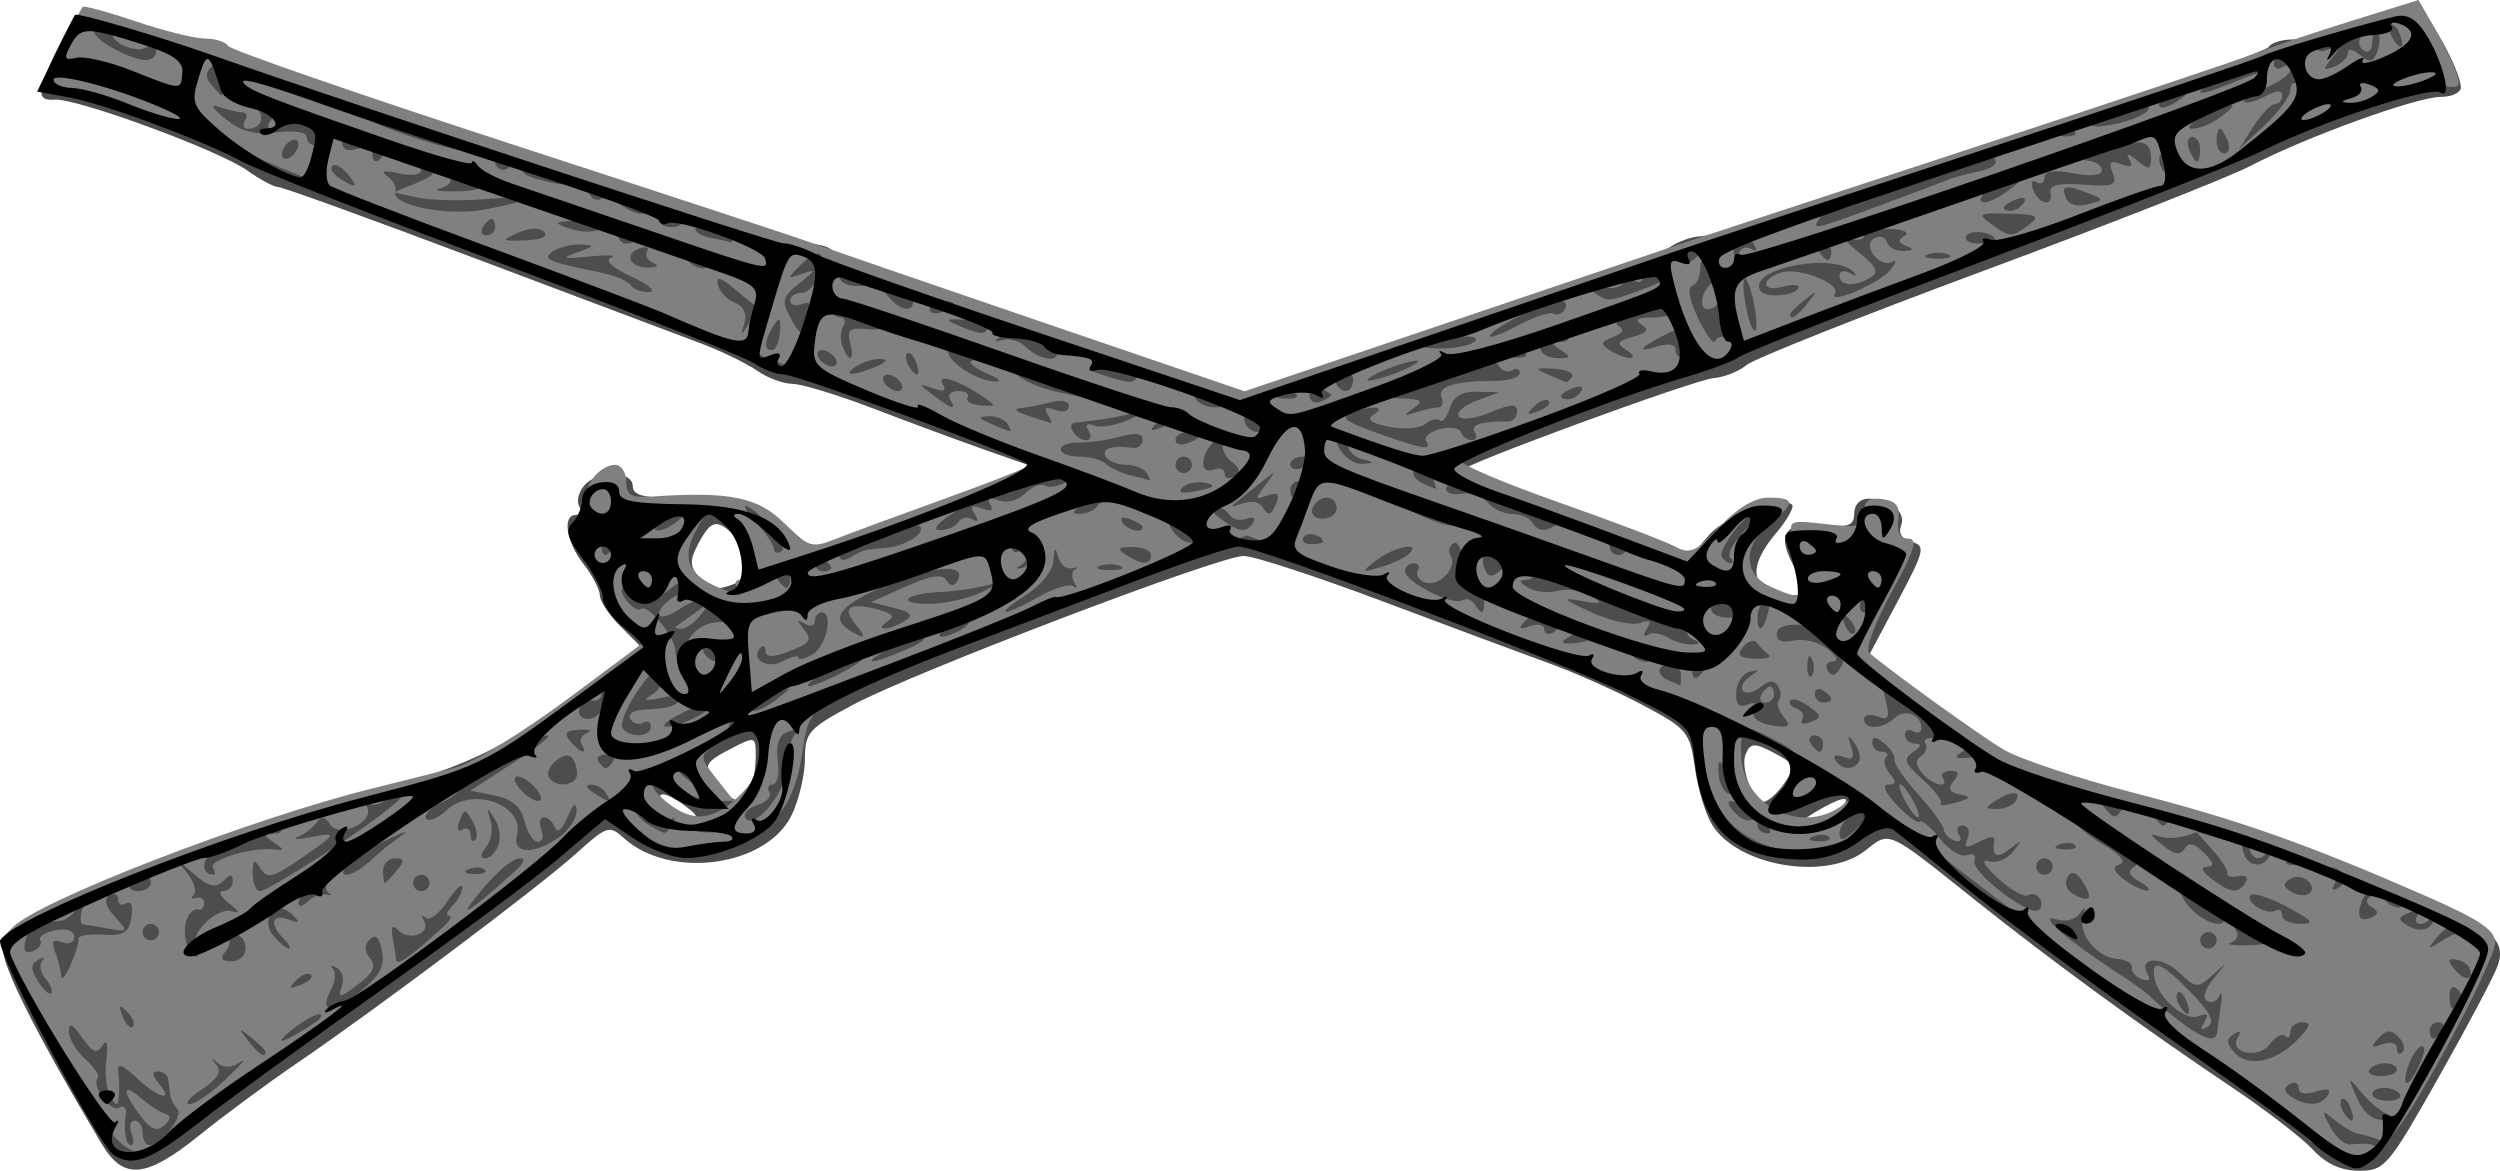 <?xml version="1.0" encoding="UTF-8" standalone="no"?>
<!-- Created with Inkscape (http://www.inkscape.org/) -->

<svg
   width="80.691mm"
   height="37.788mm"
   viewBox="0 0 285.913 133.893"
   id="svg4300"
   version="1.1"
   inkscape:version="1.1.2 (0a00cf5339, 2022-02-04)"
   sodipodi:docname="Muskets.svg"
   xmlns:inkscape="http://www.inkscape.org/namespaces/inkscape"
   xmlns:sodipodi="http://sodipodi.sourceforge.net/DTD/sodipodi-0.dtd"
   xmlns="http://www.w3.org/2000/svg"
   xmlns:svg="http://www.w3.org/2000/svg"
   xmlns:rdf="http://www.w3.org/1999/02/22-rdf-syntax-ns#"
   xmlns:cc="http://creativecommons.org/ns#"
   xmlns:dc="http://purl.org/dc/elements/1.1/">
  <defs
     id="defs4302">
    <filter
       style="color-interpolation-filters:sRGB"
       inkscape:label="Colorize"
       id="filter1248"
       x="0"
       y="0"
       width="1"
       height="1">
      <feComposite
         in2="SourceGraphic"
         operator="arithmetic"
         k1="0"
         k2="1"
         result="composite1"
         id="feComposite1234"
         k3="0"
         k4="0" />
      <feColorMatrix
         in="composite1"
         values="1"
         type="saturate"
         result="colormatrix1"
         id="feColorMatrix1236" />
      <feFlood
         flood-opacity="0.624"
         flood-color="rgb(158,67,0)"
         result="flood1"
         id="feFlood1238" />
      <feBlend
         in="flood1"
         in2="colormatrix1"
         mode="multiply"
         result="blend1"
         id="feBlend1240" />
      <feBlend
         in2="blend1"
         mode="screen"
         result="blend2"
         id="feBlend1242" />
      <feColorMatrix
         in="blend2"
         values="1"
         type="saturate"
         result="colormatrix2"
         id="feColorMatrix1244" />
      <feComposite
         in="colormatrix2"
         in2="SourceGraphic"
         operator="in"
         result="composite2"
         id="feComposite1246" />
    </filter>
  </defs>
  <sodipodi:namedview
     id="base"
     pagecolor="#ffffff"
     bordercolor="#666666"
     borderopacity="1.0"
     inkscape:pageopacity="0.0"
     inkscape:pageshadow="2"
     inkscape:zoom="2.1281013"
     inkscape:cx="147.07947"
     inkscape:cy="178.32798"
     inkscape:document-units="px"
     inkscape:current-layer="g4859"
     showgrid="false"
     fit-margin-top="0"
     fit-margin-left="0"
     fit-margin-right="0"
     fit-margin-bottom="0"
     inkscape:window-width="1920"
     inkscape:window-height="978"
     inkscape:window-x="0"
     inkscape:window-y="39"
     inkscape:window-maximized="1"
     inkscape:pagecheckerboard="0" />
  <g
     inkscape:label="Layer 1"
     inkscape:groupmode="layer"
     id="layer1"
     transform="translate(-385.069,-609.275)">
    <g
       id="g4859"
       transform="translate(1431.429,5.714)">
      <g
         id="g3936">
        <path
           style="fill:#4d4d4d;stroke-width:0.938"
           d="m -1034.716,734.407 c -7.592,-12.754 -11.558,-20.651 -11.296,-22.493 0.218,-1.535 1.846,-2.869 5.926,-4.857 9.571,-4.662 23.743,-9.742 35.957,-12.888 11.841,-3.05 16.221,-5.293 27.491,-14.078 l 3.448,-2.688 -2.276,-2.276 c -1.252,-1.252 -2.285,-2.823 -2.297,-3.49 -0.011,-0.668 -0.846,-2.269 -1.854,-3.558 -1.99,-2.544 -2.473,-5.625 -0.882,-5.625 0.546,0 0.721,-0.44 0.388,-0.979 -0.333,-0.538 -0.095,-1.593 0.528,-2.344 1.509,-1.818 5.591,-1.788 5.591,0.041 0,1.124 1.403,1.406 6.999,1.406 6.508,0 7.233,0.206 10.35,2.943 l 3.351,2.943 9.572,-3.478 c 5.264,-1.913 11.011,-4.019 12.77,-4.68 l 3.199,-1.202 -5.542,-1.945 c -3.048,-1.07 -8.917,-3.239 -13.042,-4.821 -4.125,-1.582 -8.355,-2.878 -9.401,-2.88 -1.045,-0.002 -2.876,-0.686 -4.067,-1.521 -1.191,-0.835 -4.133,-2.254 -6.537,-3.155 -2.404,-0.901 -14.032,-5.28 -25.841,-9.733 -11.809,-4.452 -21.868,-8.095 -22.355,-8.095 -0.487,0 -2.08,-0.851 -3.541,-1.891 -3.268,-2.327 -19.6,-8.327 -22.078,-8.11 -2.147,0.188 -2.001,-1.051 0.785,-6.67 1.095,-2.208 2.437,-3.846 2.981,-3.64 0.545,0.206 4.154,1.331 8.022,2.499 3.867,1.168 7.875,2.487 8.906,2.93 4.764,2.048 64.557,21.444 66.107,21.444 0.963,0 1.97,0.355 2.238,0.788 0.268,0.433 10.948,4.3 23.734,8.591 l 23.247,7.803 23.431,-7.791 c 12.887,-4.285 24.263,-8.362 25.28,-9.06 1.017,-0.698 2.668,-1.269 3.668,-1.269 2.526,0 64.185,-20.576 64.842,-21.638 0.293,-0.474 1.496,-0.862 2.674,-0.862 1.178,0 4.594,-0.844 7.591,-1.875 2.997,-1.031 5.942,-1.875 6.543,-1.875 1.105,0 5.176,7.269 5.176,9.243 0,0.588 -1.026,1.069 -2.28,1.069 -2.769,0 -15.444,4.592 -21.735,7.874 -2.518,1.314 -16.18,6.687 -30.36,11.941 -14.18,5.253 -26.471,10.138 -27.314,10.854 -0.843,0.716 -2.531,1.388 -3.75,1.493 -2.269,0.196 -29.203,10.076 -28.729,10.539 0.144,0.141 6.088,2.398 13.208,5.016 l 12.946,4.76 2.054,-2.381 c 1.907,-2.211 8.369,-4.562 9.481,-3.45 0.269,0.269 -0.553,1.729 -1.828,3.244 -3.036,3.609 -2.988,5.989 0.137,6.773 3.302,0.829 3.586,0.297 1.745,-3.263 -1.885,-3.645 -0.758,-4.882 4.004,-4.399 2.423,0.246 3.047,-0.036 3.047,-1.377 0,-0.987 0.681,-1.681 1.641,-1.672 2.517,0.022 4.318,1.514 3.717,3.08 -0.338,0.881 0.118,1.581 1.216,1.868 1.614,0.422 1.484,0.972 -1.603,6.786 l -3.359,6.326 2.241,1.741 c 11.107,8.629 15.645,11.027 26.198,13.843 14.56,3.885 15.169,4.078 24.794,7.877 17.706,6.988 19.877,8.354 18.779,11.811 -0.327,1.03 -3.344,6.746 -6.704,12.701 -5.837,10.346 -6.245,10.828 -9.163,10.828 -2.082,0 -3.777,-0.776 -5.327,-2.439 -1.25,-1.342 -5.437,-4.558 -9.304,-7.148 -10.065,-6.739 -20.462,-14.323 -29.332,-21.394 -10.159,-8.099 -9.676,-7.881 -12.522,-5.642 -4.461,3.509 -14.513,1.839 -17.502,-2.908 -0.758,-1.203 -1.653,-4.143 -1.989,-6.532 -0.582,-4.133 -0.872,-4.483 -5.961,-7.185 -2.942,-1.562 -7.67,-3.679 -10.506,-4.705 -2.836,-1.026 -11.432,-4.226 -19.102,-7.112 -7.67,-2.886 -14.886,-5.247 -16.036,-5.247 -2.792,0 -37.661,13.279 -44.647,17.003 -5.112,2.725 -5.527,3.19 -5.527,6.189 0,1.784 -0.671,4.657 -1.491,6.385 -2.826,5.956 -13.901,7.503 -19.225,2.685 -1.652,-1.495 -1.939,-1.402 -5.44,1.761 -4.173,3.77 -22.809,17.765 -31.99,24.024 -3.34,2.277 -8.336,5.968 -11.102,8.203 -6.117,4.942 -8.687,5.176 -11.162,1.016 z m 197.085,-37.416 c 1.313,-0.598 2.388,-1.452 2.388,-1.897 0,-0.64 -2.874,0.76 -5.547,2.701 -0.933,0.678 0.969,0.194 3.159,-0.804 z m -130.324,-1.226 c -2.381,-1.801 -3.773,-1.819 -2.289,-0.03 0.642,0.773 1.829,1.406 2.638,1.406 1.177,0 1.108,-0.275 -0.349,-1.376 z m 7.455,-1.982 c 0.313,-0.816 0.569,-2.514 0.569,-3.774 0,-2.244 -0.058,-2.261 -2.812,-0.837 -3.252,1.682 -3.361,2.059 -1.261,4.379 1.904,2.103 2.764,2.16 3.504,0.232 z m 118.168,-0.595 c 1.358,-1.938 1.314,-2.157 -0.65,-3.248 -2.686,-1.492 -3.211,-1.501 -3.757,-0.064 -0.586,1.54 0.869,5.391 2.037,5.391 0.503,0 1.57,-0.935 2.37,-2.078 z m -120.02,-22.866 c 1.901,-0.729 1.906,-3.561 0.01,-5.458 -2.002,-2.002 -2.689,-1.863 -4.135,0.839 -1.003,1.875 -1.012,2.584 -0.044,3.75 1.313,1.582 1.96,1.717 4.169,0.869 z"
           id="path2048" />
        <path
           style="fill:#808080;stroke-width:0.938"
           d="m -781.209,733.309 c -2.026,-1.703 -7.829,-5.965 -12.895,-9.47 -8.191,-5.667 -26.712,-19.467 -33.657,-25.077 -2.395,-1.934 -2.664,-1.966 -4.28,-0.503 -3.154,2.855 -6.854,3.585 -11.434,2.258 -5.176,-1.5 -8.449,-5.804 -8.449,-11.112 0,-3.472 -0.205,-3.701 -5.859,-6.562 -5.804,-2.936 -18.798,-8.127 -36.686,-14.658 l -9.265,-3.382 -4.798,1.69 c -12.317,4.337 -36.379,13.843 -40.646,16.057 -4.438,2.302 -4.787,2.745 -5.381,6.831 -0.816,5.611 -2.661,8.415 -6.626,10.072 -4.82,2.014 -9.245,1.675 -12.361,-0.947 l -2.704,-2.275 -5.149,4.385 c -2.832,2.411 -13.566,10.418 -23.852,17.792 -10.287,7.374 -19.827,14.285 -21.2,15.356 -4.336,3.385 -6.388,1.958 -12.006,-8.349 -8.32,-15.264 -7.935,-14.316 -6.418,-15.833 3.101,-3.101 27.304,-12.436 41.077,-15.844 3.352,-0.829 7.663,-1.917 9.581,-2.417 1.918,-0.5 7.749,-4.081 12.958,-7.958 l 9.472,-7.049 -2.412,-1.897 c -1.326,-1.043 -2.412,-2.565 -2.412,-3.381 0,-0.816 -1.044,-2.852 -2.319,-4.525 -2.001,-2.624 -2.131,-3.197 -0.948,-4.179 0.754,-0.626 1.129,-1.531 0.832,-2.011 -0.704,-1.138 1.361,-3.603 3.018,-3.603 0.71,0 1.291,0.862 1.291,1.916 0,1.579 0.535,1.879 3.047,1.707 8.761,-0.601 12.037,0.068 15.039,3.07 2.728,2.728 3.149,2.86 5.787,1.811 1.565,-0.622 7.602,-2.849 13.417,-4.949 5.814,-2.1 10.406,-3.983 10.204,-4.185 -0.732,-0.732 -27.143,-10.619 -28.367,-10.619 -0.691,0 -2.852,-0.807 -4.801,-1.794 -1.949,-0.987 -14.935,-6.051 -28.857,-11.254 -13.922,-5.203 -26.885,-10.309 -28.807,-11.346 -5.141,-2.776 -18.313,-7.48 -20.945,-7.48 -1.254,0 -2.28,-0.259 -2.28,-0.575 0,-0.44 2.925,-6.228 4.381,-8.669 0.111,-0.186 2.838,0.552 6.061,1.641 3.223,1.088 6.807,1.979 7.966,1.979 1.159,0 2.34,0.378 2.626,0.841 0.286,0.463 14.971,5.548 32.633,11.301 17.663,5.753 33.379,10.923 34.926,11.49 1.547,0.566 13.134,4.556 25.748,8.866 l 22.936,7.837 23.939,-8.085 c 13.167,-4.447 24.994,-8.446 26.283,-8.888 1.289,-0.442 16.055,-5.297 32.812,-10.79 16.758,-5.493 31.734,-10.503 33.281,-11.133 1.547,-0.63 6.216,-2.203 10.376,-3.496 l 7.563,-2.351 1.68,2.907 c 0.924,1.599 2.055,3.882 2.514,5.075 0.688,1.788 0.547,2.124 -0.806,1.919 -3.098,-0.47 -18.052,4.511 -22.734,7.573 -1.289,0.843 -4.031,2.099 -6.094,2.791 -7.585,2.545 -50.655,19.039 -51.562,19.747 -0.516,0.402 -3.258,1.407 -6.094,2.233 -8.012,2.333 -26.375,9.507 -26.556,10.375 -0.089,0.428 4.953,2.58 11.206,4.782 6.253,2.202 12.274,4.488 13.381,5.08 1.758,0.941 2.407,0.658 5.148,-2.249 2.049,-2.172 3.992,-3.326 5.604,-3.326 3.077,0 3.103,0.636 0.124,2.98 -3.083,2.425 -3.063,5.766 0.044,7.182 4.535,2.066 4.814,1.512 2.699,-5.378 -0.673,-2.191 -0.581,-2.235 3.674,-1.756 3.868,0.436 4.364,0.284 4.364,-1.333 0,-1.356 0.542,-1.748 2.109,-1.525 1.585,0.225 2.036,0.824 1.816,2.409 -0.195,1.403 0.191,2.109 1.154,2.109 1.108,0 0.654,1.443 -1.938,6.159 -1.862,3.388 -3.014,6.483 -2.56,6.88 2.305,2.012 12.484,9.353 15.356,11.074 1.805,1.082 8.555,3.325 15,4.985 11.994,3.089 19.892,5.886 33.516,11.866 5.919,2.599 7.734,3.829 7.734,5.241 0,1.015 -2.637,6.642 -5.859,12.503 -4.325,7.866 -6.228,10.512 -7.266,10.103 -0.773,-0.305 -1.891,-0.638 -2.484,-0.739 -0.593,-0.102 -1.822,-0.799 -2.732,-1.55 -1.534,-1.266 -1.571,-1.209 -0.514,0.774 0.627,1.177 1.645,2.076 2.263,1.998 2.349,-0.295 3.556,0.116 2.998,1.019 -1.006,1.627 -2.83,1.033 -6.628,-2.159 z m -250.117,-0.184 c -0.297,-0.773 -0.131,-1.406 0.368,-1.406 0.499,0 0.908,0.633 0.908,1.406 0,0.773 0.356,1.406 0.792,1.406 1.331,0 3.946,-3.387 3.194,-4.139 -0.388,-0.388 -0.758,-1.092 -0.822,-1.565 -0.065,-0.473 -0.17,-1.281 -0.234,-1.797 -0.064,-0.516 -0.591,-0.938 -1.169,-0.938 -0.727,0 -0.692,0.435 0.115,1.406 1.8,2.169 -0.073,1.663 -2.606,-0.703 -1.596,-1.491 -2.2,-1.697 -2.059,-0.703 0.11,0.773 0.143,2.039 0.074,2.812 -0.106,1.189 -0.255,1.202 -0.962,0.086 -0.46,-0.726 -0.675,-2.625 -0.477,-4.219 0.228,-1.838 0.068,-2.435 -0.436,-1.631 -0.621,0.991 -1.127,0.793 -2.321,-0.912 -1.084,-1.548 -1.526,-1.753 -1.526,-0.71 0,0.808 0.846,2.235 1.881,3.172 1.034,0.936 1.682,1.901 1.439,2.144 -0.813,0.813 1.449,4.005 2.415,3.408 0.524,-0.324 0.875,-0.019 0.779,0.677 -0.275,2.006 0,3.61 0.618,3.61 0.313,0 0.326,-0.633 0.029,-1.406 z m 1.011,-1.969 c -2.083,-2.761 -2.065,-3.875 0.032,-2.048 0.902,0.786 2.126,1.59 2.72,1.786 0.805,0.266 0.797,0.616 -0.032,1.376 -0.818,0.75 -1.536,0.456 -2.72,-1.114 z m 252.777,-0.883 c -0.305,-0.796 -0.756,-1.246 -1.002,-1 -0.246,0.246 -0.169,0.897 0.171,1.447 0.924,1.496 1.465,1.205 0.831,-0.447 z m 4.364,0.791 c -0.773,-0.279 -2.156,-1.406 -3.073,-2.504 -1.652,-1.979 -1.657,-1.974 -0.553,0.582 0.729,1.687 1.791,2.553 3.073,2.504 1.348,-0.051 1.52,-0.232 0.553,-0.582 z m -247.28,-4.154 c 1.684,-1.614 2.398,-2.468 1.586,-1.897 -0.969,0.681 -1.854,0.723 -2.578,0.122 -0.791,-0.656 -0.841,-0.6 -0.176,0.198 0.653,0.786 0.17,1.612 -1.641,2.806 -1.412,0.931 -2.046,1.695 -1.41,1.699 0.636,0.004 2.535,-1.314 4.219,-2.929 z m 240.311,1.897 c 0.432,-0.698 -0.01,-0.831 -1.351,-0.406 -1.227,0.389 -1.992,0.226 -1.992,-0.424 0,-0.581 -0.467,-0.767 -1.038,-0.415 -0.723,0.447 -0.652,0.885 0.234,1.447 1.754,1.111 3.383,1.032 4.147,-0.203 z m 8.251,-0.1 c -0.25,-0.405 -1.063,-0.737 -1.806,-0.737 -0.743,0 -1.351,0.331 -1.351,0.737 0,0.405 0.813,0.737 1.806,0.737 0.993,0 1.601,-0.331 1.351,-0.737 z m 2.728,-5.397 c -0.541,-0.659 -2.107,2.106 -2.107,3.723 -2.9e-4,0.775 0.554,0.354 1.235,-0.938 0.679,-1.289 1.072,-2.542 0.873,-2.785 z m -3.073,2.584 c 0,-0.405 -0.608,-0.737 -1.351,-0.737 -0.743,0 -1.556,0.331 -1.806,0.737 -0.25,0.405 0.358,0.737 1.351,0.737 0.993,0 1.806,-0.331 1.806,-0.737 z m -11.466,-3.333 c 1.554,-1.554 1.73,-2.091 0.685,-2.091 -0.773,0 -1.406,0.492 -1.406,1.094 0,0.602 -0.275,0.819 -0.61,0.483 -0.336,-0.336 -1.118,0.084 -1.739,0.934 -1.277,1.746 -4.761,1.009 -3.658,-0.774 0.428,-0.693 0.263,-0.835 -0.455,-0.392 -0.87,0.538 -0.874,1.003 -0.018,2.035 1.504,1.813 4.667,1.247 7.202,-1.289 z m -232.284,1.305 c 0,-0.195 -0.738,-0.933 -1.641,-1.641 -1.487,-1.166 -1.52,-1.133 -0.354,0.354 1.225,1.562 1.995,2.058 1.995,1.287 z m 243.922,-1.724 c -0.854,-0.854 -1.379,-0.819 -2.281,0.154 -0.957,1.031 -0.871,1.157 0.469,0.686 0.938,-0.33 1.641,-0.122 1.641,0.487 0,0.585 0.288,0.776 0.641,0.424 0.352,-0.352 0.141,-1.14 -0.469,-1.75 z m -238.297,-1.626 c 0.773,-0.525 0.984,-0.952 0.469,-0.948 -0.516,0.004 -1.992,0.869 -3.281,1.924 -2.291,1.874 -0.439,1.232 2.812,-0.976 z m 217.57,1.126 c 0.038,-0.387 0.223,-1.758 0.409,-3.047 0.187,-1.289 0.119,-1.814 -0.15,-1.166 -0.269,0.648 -0.903,0.922 -1.408,0.61 -0.541,-0.334 -0.232,-1.397 0.752,-2.584 1.633,-1.971 1.63,-1.979 -0.127,-0.389 -1.712,1.55 -1.896,1.534 -3.884,-0.333 -2.035,-1.912 -4.74,-1.683 -3.516,0.298 0.357,0.578 0.069,0.796 -0.688,0.521 -0.716,-0.26 -1.226,-0.86 -1.133,-1.333 0.093,-0.473 -0.687,-0.925 -1.734,-1.003 -2.318,-0.175 -4.487,-2.919 -3.868,-4.894 0.342,-1.09 0.24,-1.15 -0.414,-0.242 -0.491,0.682 -1.647,0.949 -2.667,0.616 -2.296,-0.75 1.171,2.315 6.637,5.867 2.062,1.34 3.961,2.705 4.219,3.032 0.258,0.327 1.686,1.53 3.173,2.672 2.784,2.138 4.274,2.604 4.396,1.374 z m -1.467,-1.186 c 0.548,-0.887 0.347,-1.08 -0.705,-0.677 -1.572,0.603 -4.692,-2.194 -5.032,-4.51 -0.314,-2.138 0.891,-1.62 4.219,1.814 2.213,2.283 2.751,3.378 1.914,3.895 -0.803,0.497 -0.926,0.335 -0.396,-0.522 z m -2.029,-2.37 c -0.305,-0.796 -0.756,-1.246 -1.002,-1 -0.246,0.246 -0.169,0.897 0.171,1.447 0.924,1.496 1.465,1.205 0.831,-0.447 z m 29.208,3.322 c 0.319,-0.516 0.133,-0.938 -0.413,-0.938 -0.546,0 -0.993,0.422 -0.993,0.938 0,0.516 0.186,0.938 0.413,0.938 0.227,0 0.674,-0.422 0.993,-0.938 z m -264.727,-2.125 c -0.926,-0.919 -1.034,-0.811 -0.525,0.525 0.352,0.925 0.876,1.445 1.165,1.156 0.289,-0.289 6e-4,-1.045 -0.64,-1.681 z m 29.141,-6.96 c -0.3,-1.572 -0.743,-1.992 -1.402,-1.333 -0.66,0.66 -0.65,1.346 0.03,2.175 0.741,0.903 0.379,1.672 -1.423,3.02 -2.037,1.524 -2.324,1.566 -1.825,0.264 0.326,-0.849 0.084,-1.836 -0.538,-2.193 -0.622,-0.357 -0.829,-0.315 -0.461,0.093 0.369,0.408 0.278,1.475 -0.201,2.371 -1.453,2.715 0.043,2.858 3.239,0.308 2.306,-1.84 2.917,-2.953 2.582,-4.706 z m 237.381,4.411 c -0.607,-0.607 -0.924,-0.29 -0.924,0.924 0,1.214 0.317,1.531 0.924,0.924 0.607,-0.607 0.607,-1.241 0,-1.848 z m -275.872,-1.249 c -0.585,-0.704 -0.75,-1.626 -0.368,-2.048 0.382,-0.422 0.176,-0.469 -0.458,-0.105 -0.898,0.516 -0.905,1.058 -0.035,2.451 0.614,0.984 1.299,1.607 1.521,1.385 0.222,-0.222 -0.075,-0.98 -0.659,-1.684 z m 30.352,-0.458 c -0.289,-0.289 -1.045,-6e-4 -1.681,0.64 -0.919,0.926 -0.811,1.034 0.525,0.525 0.925,-0.352 1.445,-0.876 1.156,-1.165 z m -26.577,-4.106 c -0.07,-0.354 1.188,-0.565 2.795,-0.469 2.393,0.143 2.983,-0.217 3.264,-1.991 0.203,-1.281 -0.041,-1.929 -0.597,-1.585 -0.517,0.32 -0.94,0.109 -0.94,-0.467 0,-0.576 -0.449,-0.77 -0.999,-0.431 -0.653,0.403 -0.434,1.241 0.631,2.418 1.568,1.733 1.544,1.785 -0.642,1.383 -1.249,-0.23 -2.575,-0.449 -2.946,-0.488 -0.37,-0.038 -0.436,-0.808 -0.146,-1.71 0.443,-1.378 0.369,-1.416 -0.464,-0.234 -0.545,0.773 -1.429,1.459 -1.963,1.523 -0.534,0.064 -1.555,0.17 -2.269,0.234 -0.713,0.064 -1.509,0.929 -1.769,1.922 -0.33,1.263 -0.083,1.656 0.823,1.308 0.712,-0.273 1.091,-0.826 0.842,-1.229 -0.249,-0.403 0.527,-0.919 1.724,-1.148 1.326,-0.254 2.177,0.036 2.177,0.741 0,0.646 -0.624,0.917 -1.413,0.615 -1.044,-0.401 -1.248,-0.113 -0.781,1.104 0.347,0.905 0.658,2.139 0.691,2.741 0.033,0.602 0.52,0.041 1.084,-1.249 0.564,-1.289 0.968,-2.633 0.898,-2.988 z m 273.428,3.321 c -0.172,-0.418 -0.863,-0.842 -1.537,-0.94 -0.962,-0.141 -0.984,0.11 -0.101,1.174 1.125,1.355 2.226,1.198 1.637,-0.234 z m -254.308,-2.253 c 0,-0.835 -0.542,-1.518 -1.205,-1.518 -0.663,0 -0.998,0.207 -0.745,0.461 0.253,0.253 0.066,0.936 -0.417,1.518 -0.594,0.715 -0.353,1.057 0.745,1.057 0.892,0 1.622,-0.683 1.622,-1.518 z m 22.705,-2.533 c 0.697,-0.645 0.943,-1.172 0.545,-1.172 -0.398,0 -0.217,-0.506 0.402,-1.125 0.619,-0.619 1.122,-1.568 1.119,-2.109 -0.003,-0.541 -0.773,0.179 -1.711,1.601 -0.938,1.422 -2.057,2.266 -2.488,1.875 -0.431,-0.391 -0.507,-0.228 -0.169,0.363 0.814,1.424 -1.685,2.335 -2.946,1.074 -0.691,-0.691 -0.887,-0.458 -0.655,0.776 0.183,0.97 0.364,2.145 0.404,2.612 0.064,0.761 1.768,-0.446 5.5,-3.895 z m -28.434,2.519 c -0.889,-1.439 2.463,-4.787 4.196,-4.19 0.949,0.326 0.823,0.008 -0.354,-0.904 -1.001,-0.775 -1.317,-1.409 -0.703,-1.409 0.614,0 1.117,-0.506 1.117,-1.125 0,-0.871 -0.252,-0.873 -1.118,-0.007 -0.866,0.866 -1.657,0.644 -3.509,-0.984 -2.081,-1.831 -2.179,-1.85 -0.754,-0.152 0.9,1.073 1.319,2.268 0.931,2.656 -0.388,0.388 -0.283,0.565 0.232,0.393 0.516,-0.172 0.938,0.109 0.938,0.625 0,0.516 -0.328,0.828 -0.729,0.694 -0.401,-0.134 -0.974,0.394 -1.272,1.172 -0.569,1.482 0.139,4.227 1.09,4.227 0.304,0 0.276,-0.448 -0.062,-0.997 z m 10.068,-1.066 c -1.661,-1.661 -1.366,-2.917 0.516,-2.201 1.315,0.501 1.408,0.391 0.469,-0.556 -1.791,-1.804 -3.782,0.46 -2.142,2.436 0.66,0.795 1.444,1.446 1.742,1.446 0.298,0 0.035,-0.506 -0.584,-1.125 z m 221.062,0.188 c 0,-0.516 -0.422,-0.938 -0.938,-0.938 -0.516,0 -0.938,0.422 -0.938,0.938 0,0.516 0.422,0.938 0.938,0.938 0.516,0 0.938,-0.422 0.938,-0.938 z m 4.988,-0.703 c -1.863,-1.367 -3.46,-1.554 -2.694,-0.314 0.291,0.472 -5e-5,1.042 -0.648,1.268 -0.648,0.226 0.198,0.367 1.88,0.314 2.681,-0.084 2.861,-0.24 1.461,-1.268 z m 24.701,0.76 c 1.573,1.237 1.609,1.212 0.43,-0.291 -1.615,-2.059 -3.271,-2.087 -4.927,-0.084 -1.173,1.419 -1.106,1.445 0.747,0.291 1.72,-1.071 2.297,-1.058 3.75,0.084 z m -265.002,-0.994 c 0,-0.516 -0.422,-0.938 -0.938,-0.938 -0.516,0 -0.938,0.422 -0.938,0.938 0,0.516 0.422,0.938 0.938,0.938 0.516,0 0.938,-0.422 0.938,-0.938 z m 260.262,-1.723 c 0.122,-0.625 0.008,-0.704 -0.254,-0.176 -0.262,0.529 -0.888,0.961 -1.391,0.961 -0.503,0 -0.657,-0.417 -0.342,-0.927 0.335,-0.542 -0.065,-0.682 -0.961,-0.338 -1.227,0.471 -1.284,0.747 -0.283,1.38 1.553,0.983 2.938,0.597 3.231,-0.9 z m -24.018,0.082 c -0.003,-0.387 -1.275,-1.425 -2.826,-2.308 -2.721,-1.549 -2.787,-1.543 -1.88,0.153 1.186,2.216 4.72,3.835 4.706,2.155 z m 7.157,-1.228 c -1.981,-1.062 -3.861,-1.672 -4.178,-1.355 -0.748,0.748 1.862,2.368 2.841,1.763 0.411,-0.254 0.748,-0.015 0.748,0.531 0,0.546 0.943,0.993 2.095,0.993 1.681,0 1.383,-0.382 -1.507,-1.931 z m 9.702,0.043 c -0.743,-0.459 -0.791,-0.891 -0.143,-1.291 0.535,-0.331 1.238,-0.172 1.562,0.352 0.324,0.524 1.066,0.953 1.65,0.953 0.584,0 0.242,-0.604 -0.758,-1.343 -1.904,-1.405 -3.421,-0.708 -3.78,1.737 -0.124,0.845 0.323,1.151 1.194,0.817 1.018,-0.391 1.092,-0.72 0.276,-1.224 z m -212.063,-4.44 c 0.723,-0.661 0.843,-1.172 0.277,-1.172 -1.052,0 -3.331,2.091 -5.664,5.197 -1.269,1.689 0.963,0.021 5.387,-4.025 z m 174.066,3.436 c -0.302,-0.488 -0.911,-0.664 -1.354,-0.391 -0.443,0.274 -1.996,-0.6 -3.451,-1.942 -1.551,-1.43 -1.995,-2.234 -1.074,-1.944 0.865,0.272 2.13,-0.218 2.812,-1.089 1.115,-1.424 1.074,-1.454 -0.4,-0.298 -1.504,1.18 -2.06,0.83 -1.738,-1.092 0.068,-0.409 -0.716,-0.294 -1.743,0.256 -1.527,0.817 -1.767,0.739 -1.319,-0.429 0.301,-0.785 0.056,-1.428 -0.545,-1.428 -0.601,0 -0.799,0.477 -0.439,1.059 0.376,0.608 0.169,0.897 -0.484,0.68 -0.626,-0.209 -1.192,-0.791 -1.259,-1.294 -0.066,-0.503 -1.406,-2.338 -2.977,-4.079 -1.571,-1.741 -2.764,-3.493 -2.652,-3.894 0.112,-0.401 -0.415,-1.244 -1.172,-1.872 -0.964,-0.8 -1.376,-0.827 -1.376,-0.09 0,0.579 0.492,1.052 1.094,1.052 0.602,0 0.816,0.278 0.477,0.617 -0.339,0.339 -0.147,1.183 0.427,1.875 0.782,0.943 0.739,1.258 -0.172,1.258 -0.733,0 -0.344,0.928 0.983,2.34 1.209,1.287 2.393,2.145 2.632,1.907 0.238,-0.238 1.272,0.633 2.297,1.936 1.025,1.303 2.424,2.154 3.109,1.891 0.701,-0.269 1.07,0.014 0.844,0.646 -0.445,1.246 6.166,6.364 7.308,5.658 0.396,-0.245 0.473,-0.844 0.171,-1.333 z m -15.419,-11.17 c -0.552,-1.031 -0.793,-1.875 -0.535,-1.875 0.258,0 0.92,0.844 1.472,1.875 0.552,1.031 0.793,1.875 0.535,1.875 -0.258,0 -0.92,-0.844 -1.472,-1.875 z m -180.589,10.701 c 0.582,0.133 0.739,0.064 0.349,-0.153 -0.39,-0.217 -0.451,-0.812 -0.136,-1.322 0.315,-0.51 -0.315,-0.372 -1.4,0.306 -1.085,0.678 -1.973,1.637 -1.973,2.132 0,0.495 0.473,0.426 1.052,-0.152 0.579,-0.578 1.528,-0.943 2.109,-0.81 z m 201.02,-1.288 c -0.805,-1.289 -1.352,-1.506 -1.833,-0.728 -0.377,0.61 -0.181,1.431 0.437,1.823 1.981,1.26 2.576,0.793 1.397,-1.095 z m 25.67,-0.249 c -0.516,-0.516 -1.441,-0.626 -2.057,-0.246 -0.85,0.526 -0.824,0.874 0.108,1.45 1.599,0.988 3.171,0.017 1.949,-1.204 z m -246.726,0.212 c 0,-0.516 -0.397,-0.938 -0.882,-0.938 -0.485,0 -1.143,0.422 -1.462,0.938 -0.319,0.516 0.078,0.938 0.882,0.938 0.804,0 1.462,-0.422 1.462,-0.938 z m 21.315,-4.284 c 4.361,-2.872 7.687,-5.463 7.392,-5.759 -0.295,-0.295 -1.113,-0.059 -1.818,0.526 -0.704,0.585 -1.626,0.75 -2.048,0.368 -0.422,-0.382 -0.477,-0.189 -0.122,0.43 0.975,1.7 -3.146,3.674 -4.214,2.019 -0.573,-0.888 -1.029,-0.959 -1.521,-0.237 -0.387,0.567 -1.336,1.308 -2.109,1.646 -0.773,0.338 -0.141,0.367 1.404,0.064 3.204,-0.628 3.091,-0.425 -1.515,2.701 -2.868,1.946 -3.469,2.069 -4.228,0.866 -0.717,-1.136 -0.885,-1.023 -0.885,0.598 0,1.1 0.39,2 0.867,2 0.477,0 4.435,-2.35 8.796,-5.222 z m 10.56,4.284 c 0,-0.516 -0.422,-0.938 -0.937,-0.938 -0.516,0 -0.938,0.422 -0.938,0.938 0,0.516 0.422,0.938 0.938,0.938 0.516,0 0.937,-0.422 0.937,-0.938 z m 195.591,-0.138 c -1.266,-0.736 -1.437,-1.214 -0.616,-1.721 0.756,-0.467 -0.288,-1.664 -3.113,-3.571 -2.337,-1.577 -4.057,-2.372 -3.822,-1.766 0.235,0.606 1.792,1.897 3.459,2.869 1.859,1.083 2.559,1.936 1.811,2.204 -0.904,0.323 -0.782,0.77 0.469,1.719 0.93,0.705 2.112,1.282 2.628,1.283 0.516,7.2e-4 0.149,-0.457 -0.816,-1.017 z m 12.104,0.075 c 0.355,-0.575 0.007,-0.874 -0.821,-0.703 -0.791,0.163 -1.361,0.025 -1.266,-0.308 0.095,-0.333 -0.671,-1.549 -1.702,-2.703 l -1.875,-2.098 2.344,0.699 c 1.892,0.564 2.123,0.466 1.197,-0.506 -0.889,-0.934 -1.676,-0.964 -3.505,-0.131 -1.297,0.591 -3.101,0.84 -4.01,0.554 -1.426,-0.449 -1.403,-0.317 0.168,0.963 1.325,1.08 2.003,1.187 2.493,0.393 0.484,-0.783 1.111,-0.651 2.232,0.469 1.138,1.138 1.224,1.566 0.319,1.588 -0.777,0.019 -0.561,0.543 0.581,1.406 2.164,1.637 3.014,1.72 3.844,0.376 z m 11.171,-0.94 c -0.297,-0.48 -1.042,-0.839 -1.656,-0.799 -0.799,0.053 -0.782,0.209 0.061,0.549 0.648,0.261 0.899,0.926 0.558,1.477 -0.369,0.597 -0.176,0.728 0.478,0.324 0.604,-0.373 0.855,-1.071 0.558,-1.551 z m -222.616,-0.404 c 0.947,-1.14 0.909,-1.406 -0.198,-1.406 -0.751,0 -1.365,0.633 -1.365,1.406 0,0.773 0.089,1.406 0.198,1.406 0.109,0 0.723,-0.633 1.365,-1.406 z m -21.023,-0.355 c -0.53,-0.858 4.512,-2.361 6.961,-2.075 1.25,0.146 1.25,0.057 0,-0.798 -1.161,-0.794 -1.175,-0.965 -0.078,-0.977 0.73,-0.007 1.104,-0.238 0.83,-0.512 -0.274,-0.274 -1.715,0.126 -3.203,0.89 -1.488,0.763 -3.47,1.617 -4.405,1.898 -1.438,0.431 -1.49,2.398 -0.064,2.398 0.258,0 0.24,-0.371 -0.04,-0.823 z m 18.059,-0.817 c 0.948,-0.902 2.53,-2.174 3.516,-2.826 0.986,-0.652 0.337,-0.492 -1.443,0.356 -3.576,1.704 -6.387,4.111 -4.8,4.111 0.552,0 1.78,-0.738 2.727,-1.641 z m 13.023,1.074 c -0.312,-0.312 -1.12,-0.345 -1.797,-0.074 -0.748,0.299 -0.526,0.521 0.566,0.566 0.988,0.041 1.542,-0.181 1.23,-0.492 z m 179.316,-0.371 c 0,-0.516 -0.422,-0.938 -0.938,-0.938 -0.516,0 -0.938,0.422 -0.938,0.938 0,0.516 0.422,0.938 0.938,0.938 0.516,0 0.938,-0.422 0.938,-0.938 z m 24.949,-1.723 c 0.122,-0.625 0.008,-0.704 -0.254,-0.176 -0.752,1.516 -2.195,1.12 -2.195,-0.602 0,-0.859 -0.263,-1.299 -0.585,-0.978 -0.322,0.322 -0.321,1.271 5e-4,2.109 0.645,1.68 2.682,1.442 3.033,-0.354 z m 4.348,1.102 c -0.645,-0.26 -1.699,-0.26 -2.344,0 -0.645,0.26 -0.117,0.473 1.172,0.473 1.289,0 1.816,-0.213 1.172,-0.473 z m -207.052,-1.803 c 0.314,-0.818 0.116,-2.189 -0.439,-3.047 -0.893,-1.38 -0.946,-1.357 -0.454,0.199 0.306,0.968 0.075,2.339 -0.513,3.047 -0.66,0.795 -0.704,1.287 -0.116,1.287 0.524,0 1.209,-0.669 1.523,-1.487 z m 6.921,-0.91 c 1.146,-0.803 2.057,-2.174 2.024,-3.047 -0.04,-1.067 -0.382,-0.82 -1.044,0.756 -0.582,1.384 -1.165,1.864 -1.425,1.172 -0.242,-0.645 -0.813,-1.172 -1.27,-1.172 -0.456,0 -0.587,0.633 -0.29,1.406 0.297,0.773 0.118,1.406 -0.397,1.406 -0.515,0 -1.204,-1.067 -1.532,-2.372 -0.421,-1.677 -1.417,-2.537 -3.399,-2.933 l -2.803,-0.561 4.906,-3.161 c 2.698,-1.738 4.475,-3.161 3.948,-3.161 -0.527,0 -2.388,1.055 -4.135,2.344 -1.747,1.289 -3.728,2.344 -4.401,2.344 -0.673,0 -1.224,0.431 -1.224,0.958 0,0.527 -1.041,1.432 -2.314,2.012 -1.273,0.58 -2.094,1.41 -1.826,1.845 0.269,0.435 1.339,-0.002 2.379,-0.97 2.937,-2.737 8.915,-0.582 8.008,2.886 -0.563,2.153 1.892,2.28 4.795,0.247 z m 173.392,0.893 c -0.312,-0.312 -1.12,-0.345 -1.797,-0.074 -0.748,0.299 -0.526,0.521 0.566,0.566 0.988,0.041 1.542,-0.181 1.23,-0.492 z m -183.27,-2.747 c -0.821,-1.466 -0.927,-1.468 -1.481,-0.022 -0.351,0.915 -0.215,1.321 0.329,0.985 0.51,-0.315 0.927,-0.056 0.927,0.576 0,0.632 0.25,0.899 0.555,0.594 0.305,-0.305 0.157,-1.265 -0.329,-2.134 z m 155.145,1.81 c -0.312,-0.312 -1.12,-0.345 -1.797,-0.074 -0.748,0.299 -0.526,0.521 0.566,0.566 0.988,0.041 1.542,-0.181 1.23,-0.492 z m 4.941,-3.337 c 0,-0.44 -0.844,-0.273 -1.875,0.371 -1.031,0.644 -1.875,1.768 -1.875,2.497 0,1.019 0.434,0.934 1.875,-0.371 1.031,-0.933 1.875,-2.057 1.875,-2.497 z m -137.249,1.794 c 0.371,-0.645 0.325,-0.855 -0.103,-0.467 -0.428,0.388 -1.55,0.006 -2.494,-0.848 -0.944,-0.854 -1.717,-1.087 -1.717,-0.517 0,0.57 0.738,1.466 1.641,1.992 2.07,1.205 1.881,1.217 2.673,-0.159 z m 5.296,0.551 c -0.645,-0.26 -1.699,-0.26 -2.344,0 -0.645,0.26 -0.117,0.473 1.172,0.473 1.289,0 1.816,-0.213 1.172,-0.473 z m 118.959,-1.285 c -2.529,-2.107 -4.565,-2.504 -2.746,-0.536 0.665,0.719 1.525,1.116 1.912,0.882 0.387,-0.234 0.703,0.021 0.703,0.567 0,0.546 0.527,0.979 1.172,0.962 0.645,-0.017 0.176,-0.861 -1.041,-1.875 z m -111.242,-5.378 c 0.067,-1.441 0.437,-3.128 0.822,-3.751 0.464,-0.751 0.228,-0.951 -0.701,-0.594 -0.924,0.355 -1.283,1.467 -1.054,3.271 0.19,1.503 -0.07,2.733 -0.579,2.733 -0.508,0 -0.683,0.392 -0.387,0.87 0.296,0.479 -0.318,1.142 -1.365,1.474 -1.046,0.332 -1.663,0.991 -1.37,1.464 0.924,1.495 4.506,-2.732 4.634,-5.467 z m 158.358,5.565 c 0.266,-0.43 -0.113,-0.781 -0.841,-0.781 -0.728,0 -1.106,0.352 -0.841,0.781 0.266,0.43 0.644,0.781 0.841,0.781 0.197,0 0.575,-0.352 0.841,-0.781 z m -163.425,-2.897 c 3.317,-3.317 3.773,-7.572 0.81,-7.572 -1.279,0 -1.703,-0.395 -1.256,-1.172 0.392,-0.681 0.317,-0.845 -0.179,-0.391 -0.469,0.43 -0.853,1.15 -0.853,1.6 0,0.45 -0.765,1.379 -1.701,2.063 -1.63,1.192 -1.618,1.35 0.302,3.79 l 2.003,2.547 h -2.203 c -1.212,0 -3.168,-0.676 -4.347,-1.502 -2.918,-2.044 -3.982,-0.66 -1.216,1.583 3.086,2.502 5.451,2.243 8.64,-0.946 z m 125.953,1.314 c 2.9,-2.194 0.89,-2.767 -3.213,-0.917 -4.382,1.976 -5.492,1.465 -3.377,-1.554 2.037,-2.908 1.929,-3.333 -1.264,-4.984 -3.706,-1.916 -3.797,-1.879 -3.797,1.556 0,5.963 6.929,9.472 11.65,5.9 z m 32.038,0.255 c 0.371,-0.645 0.329,-0.859 -0.093,-0.477 -0.422,0.382 -1.439,0.171 -2.26,-0.469 -1.321,-1.03 -1.344,-0.975 -0.206,0.477 1.534,1.955 1.687,1.983 2.558,0.469 z m -18.66,-1.447 c -1.234,-0.256 -1.428,-0.667 -0.718,-1.522 0.701,-0.845 0.596,-1.172 -0.378,-1.172 -0.743,0 -1.133,0.352 -0.867,0.781 0.818,1.324 -1.206,0.862 -2.371,-0.542 -0.763,-0.92 -0.794,-1.511 -0.1,-1.94 0.549,-0.339 0.755,-1.011 0.457,-1.493 -0.299,-0.483 0.429,-0.696 1.625,-0.474 1.192,0.221 2.588,0.44 3.104,0.486 0.516,0.046 0.31,0.481 -0.457,0.966 -1.085,0.686 -0.909,0.845 0.79,0.717 2.18,-0.164 2.179,-0.169 -0.426,-2.246 -1.436,-1.145 -2.887,-1.911 -3.225,-1.702 -0.338,0.209 -1.972,-0.948 -3.631,-2.57 l -3.017,-2.95 0.67,2.668 c 0.562,2.238 0.42,2.573 -0.877,2.075 -0.851,-0.326 -1.547,-0.185 -1.547,0.315 0,1.234 2.197,1.149 3.481,-0.135 1.12,-1.12 3.082,-0.386 3.082,1.154 0,0.516 -0.422,0.677 -0.938,0.358 -0.516,-0.319 -0.938,-0.133 -0.938,0.413 0,0.546 0.527,0.999 1.172,1.007 0.786,0.01 0.709,0.324 -0.234,0.954 -1.191,0.796 -1.021,1.281 1.112,3.17 1.385,1.227 2.293,2.456 2.017,2.732 -0.276,0.276 0.489,0.231 1.7,-0.1 1.81,-0.495 1.901,-0.664 0.512,-0.952 z m 6.378,0.744 c 0.733,-1.187 -0.508,-1.187 -2.344,0 -1.212,0.783 -1.187,0.911 0.179,0.923 0.872,0.007 1.846,-0.408 2.165,-0.923 z m -169.219,-1.406 c -0.642,-0.773 -1.589,-1.406 -2.105,-1.406 -0.523,0 -0.421,0.622 0.23,1.406 0.642,0.773 1.589,1.406 2.105,1.406 0.523,0 0.421,-0.622 -0.23,-1.406 z m 7.969,0.469 c -0.319,-0.516 -1.082,-0.931 -1.696,-0.923 -0.671,0.009 -0.555,0.377 0.29,0.923 1.801,1.164 2.126,1.164 1.406,0 z m 10.781,-1.406 c -0.642,-0.773 -1.618,-1.406 -2.169,-1.406 -0.551,0 -0.183,0.619 0.818,1.376 2.352,1.779 2.811,1.789 1.351,0.03 z m 118.111,0.703 c -0.008,-0.387 -0.411,-1.331 -0.896,-2.098 -0.693,-1.096 -0.848,-0.945 -0.724,0.703 0.14,1.859 1.656,3.164 1.62,1.394 z m -132.173,-1.484 c 0,-0.688 -0.278,-1.528 -0.617,-1.867 -0.848,-0.848 -3.237,1.253 -2.599,2.286 0.799,1.293 3.216,0.978 3.216,-0.419 z m 164.486,-0.073 c -0.995,-0.728 -2.208,-1.077 -2.695,-0.776 -0.487,0.301 -0.07,0.867 0.927,1.257 2.936,1.15 3.71,0.939 1.768,-0.481 z m -160.364,-1.333 c 0.266,-0.43 -0.113,-0.781 -0.841,-0.781 -0.728,0 -1.106,0.352 -0.841,0.781 0.266,0.43 0.644,0.781 0.841,0.781 0.197,0 0.575,-0.352 0.841,-0.781 z m 142.479,0.033 c 0.254,-0.411 0.028,-1.361 -0.502,-2.109 -0.769,-1.086 -0.849,-1.008 -0.396,0.384 0.427,1.313 0.205,1.606 -0.898,1.183 -0.843,-0.323 -1.222,-0.169 -0.893,0.364 0.69,1.117 2.053,1.208 2.689,0.179 z m -146.083,-1.985 c -0.291,-0.472 5e-5,-1.061 0.648,-1.311 0.648,-0.249 0.25,-0.408 -0.884,-0.353 -1.574,0.077 -1.824,0.387 -1.057,1.311 1.149,1.384 2.089,1.641 1.293,0.353 z m 141.982,-0.08 c 0,-0.516 -0.447,-0.938 -0.993,-0.938 -0.546,0 -0.732,0.422 -0.413,0.938 0.319,0.516 0.765,0.938 0.993,0.938 0.227,0 0.413,-0.422 0.413,-0.938 z m -134.062,-1.93 c 0,-0.546 -0.393,-0.75 -0.873,-0.453 -0.48,0.297 -1.138,0.111 -1.462,-0.413 -0.324,-0.524 0.28,-1.006 1.341,-1.07 3.162,-0.192 3.613,-0.313 4.43,-1.187 0.453,-0.484 -0.4,-0.577 -2.031,-0.221 -2.179,0.475 -2.452,0.394 -1.211,-0.362 0.881,-0.536 1.365,-1.592 1.076,-2.346 -0.379,-0.989 -1.156,-0.442 -2.789,1.964 -1.245,1.834 -2.02,3.728 -1.724,4.208 0.74,1.197 3.241,1.105 3.241,-0.12 z m 5.625,-1.351 c 3.124,-1.786 0.952,-1.791 -2.471,-0.006 -1.477,0.77 -2.052,1.388 -1.279,1.373 0.773,-0.015 2.461,-0.63 3.75,-1.367 z m 123.873,0.148 c -0.574,-0.692 -0.795,-1.508 -0.49,-1.813 0.305,-0.305 0.264,-1.025 -0.092,-1.6 -0.47,-0.761 -1.013,-0.741 -1.992,0.071 -0.74,0.614 -1.639,0.823 -1.999,0.463 -0.359,-0.359 -0.033,-1.084 0.726,-1.611 1.205,-0.837 1.202,-0.91 -0.027,-0.575 -0.773,0.211 -1.452,1.262 -1.509,2.335 -0.073,1.383 0.313,1.792 1.326,1.404 0.882,-0.338 1.188,-0.159 0.8,0.469 -0.636,1.029 0.659,1.905 3.014,2.04 0.971,0.056 1.031,-0.234 0.243,-1.184 z m -2.467,-2.492 c 0.319,-0.516 0.765,-0.938 0.993,-0.938 0.227,0 0.413,0.422 0.413,0.938 0,0.516 -0.447,0.938 -0.993,0.938 -0.546,0 -0.732,-0.422 -0.413,-0.938 z m 5.42,1.372 c -0.917,-0.67 -1.878,-0.985 -2.137,-0.698 -0.259,0.286 0.06,0.71 0.708,0.941 0.648,0.231 0.942,0.801 0.654,1.267 -0.288,0.466 0.144,0.591 0.959,0.278 1.313,-0.504 1.292,-0.708 -0.184,-1.788 z m -137.685,-0.1 c 0.325,-0.847 0.37,-1.761 0.1,-2.031 -0.27,-0.27 -0.491,10e-4 -0.491,0.603 0,0.602 -0.475,0.988 -1.055,0.859 -0.58,-0.129 -1.248,0.293 -1.484,0.938 -0.236,0.645 0.193,1.172 0.954,1.172 0.761,0 1.65,-0.693 1.975,-1.54 z m 19.821,-0.855 c 1.716,-1.375 1.686,-1.394 -0.524,-0.342 -2.87,1.367 -3.402,1.8 -2.21,1.8 0.503,0 1.733,-0.656 2.734,-1.458 z m 120.414,0.107 c 0,-0.227 -0.422,-0.674 -0.938,-0.993 -0.516,-0.319 -0.938,-0.133 -0.938,0.413 0,0.546 0.422,0.993 0.938,0.993 0.516,0 0.938,-0.186 0.938,-0.413 z m -130.125,-2.587 c -2.296,-2.296 -0.476,-6.142 2.938,-6.204 1.724,-0.032 1.615,-1.014 -0.223,-1.997 -1.524,-0.815 -2.456,-0.707 -4.299,0.501 -1.358,0.89 -2.353,1.114 -2.353,0.53 0,-0.557 0.88,-1.483 1.955,-2.059 1.075,-0.576 1.718,-1.283 1.429,-1.573 -0.29,-0.29 -1.212,0.043 -2.05,0.738 -2.136,1.773 -4.147,1.904 -4.147,0.271 0,-0.758 -0.442,-1.105 -0.983,-0.771 -0.67,0.414 -0.627,1.036 0.134,1.953 0.614,0.74 1.303,1.159 1.53,0.932 0.768,-0.768 4.007,3.167 4.007,4.868 0,1.565 1.638,3.938 2.719,3.938 0.258,0 -0.037,-0.506 -0.656,-1.125 z m -1.984,-5.703 c 0.215,-0.146 1.234,-0.884 2.266,-1.641 1.734,-1.272 1.778,-1.252 0.588,0.265 -0.708,0.902 -1.727,1.641 -2.266,1.641 -0.538,0 -0.803,-0.119 -0.588,-0.265 z m 18.718,5.397 c 3.028,-1.566 3.735,-2.612 1.125,-1.666 -2.087,0.757 -5.574,3.096 -4.615,3.096 0.398,0 1.969,-0.644 3.49,-1.43 z m 96.203,0.18 c 0,-0.688 -0.562,-1.25 -1.25,-1.25 -1.579,0 -1.631,1.253 -0.078,1.879 0.645,0.26 1.207,0.506 1.25,0.547 0.043,0.041 0.078,-0.488 0.078,-1.176 z m 2.656,-0.625 c 0.319,-0.516 0.133,-0.938 -0.413,-0.938 -0.546,0 -0.993,0.422 -0.993,0.938 0,0.516 0.186,0.938 0.413,0.938 0.227,0 0.674,-0.422 0.993,-0.938 z m 12.359,-1.113 c -0.299,-0.748 -0.521,-0.526 -0.566,0.566 -0.041,0.988 0.181,1.542 0.492,1.23 0.312,-0.312 0.345,-1.12 0.074,-1.797 z m 2.411,-2.372 c -1.945,-1.917 -6.489,-2.298 -6.489,-0.545 0,0.723 0.752,0.987 1.953,0.686 1.074,-0.269 2.797,0.149 3.828,0.929 1.133,0.857 1.389,1.43 0.648,1.448 -0.675,0.016 -0.933,0.506 -0.573,1.088 0.449,0.726 0.917,0.588 1.491,-0.439 0.582,-1.039 0.319,-2.007 -0.858,-3.167 z m -118.364,2.093 c 0,0.302 0.708,0.152 1.573,-0.332 1.61,-0.901 2.491,-4.838 1.083,-4.838 -0.429,0 -0.781,0.447 -0.781,0.993 0,0.546 -0.527,0.676 -1.172,0.289 -0.923,-0.554 -0.932,-0.407 -0.043,0.693 0.935,1.156 0.653,1.577 -1.641,2.442 -1.963,0.741 -2.77,0.751 -2.77,0.033 0,-0.557 -0.253,-0.759 -0.563,-0.45 -1.291,1.291 0.693,2.559 2.495,1.594 1,-0.535 1.818,-0.726 1.818,-0.425 z m -8.438,-0.482 c 0,-0.516 -0.658,-0.938 -1.462,-0.938 -0.804,0 -1.201,0.422 -0.882,0.938 0.319,0.516 0.976,0.938 1.462,0.938 0.485,0 0.882,-0.422 0.882,-0.938 z m 20.752,-0.432 c 1.735,-0.753 2.522,-1.371 1.748,-1.373 -1.351,-0.003 -6.718,2.641 -5.498,2.709 0.328,0.018 2.015,-0.583 3.75,-1.336 z m 85.186,1.001 c 0,-0.203 -0.655,-0.62 -1.455,-0.927 -0.834,-0.32 -1.211,-0.163 -0.882,0.368 0.551,0.891 2.337,1.318 2.337,0.558 z m 13.431,-0.43 c -0.414,-0.334 -1.006,-0.944 -1.315,-1.355 -0.309,-0.411 -1.016,-0.2 -1.571,0.469 -0.778,0.937 -0.476,1.248 1.315,1.355 1.278,0.076 1.985,-0.134 1.571,-0.469 z m -19.994,-2.213 c 0,-0.978 -1.087,-0.911 -2.801,0.172 -1.096,0.693 -0.945,0.848 0.703,0.724 1.154,-0.087 2.098,-0.49 2.098,-0.896 z m 11.479,0.514 c -0.648,-0.261 -0.962,-0.824 -0.699,-1.25 0.263,-0.426 -0.261,-0.661 -1.166,-0.521 -0.905,0.14 -1.856,-0.007 -2.114,-0.327 -0.258,-0.319 -2.789,-1.573 -5.625,-2.787 -2.836,-1.214 -5.889,-2.58 -6.784,-3.037 -2.13,-1.087 -2.838,-1.051 -2.122,0.107 0.319,0.516 0.027,0.944 -0.648,0.952 -0.894,0.011 -0.847,0.255 0.171,0.898 0.769,0.486 2.321,0.653 3.448,0.37 1.127,-0.283 2.818,-0.028 3.758,0.567 1.455,0.921 1.291,1.007 -1.104,0.581 -2.336,-0.415 -2.135,-0.192 1.183,1.313 2.198,0.997 4.693,1.546 5.544,1.219 1.122,-0.431 1.338,-0.252 0.781,0.647 -0.452,0.732 -0.401,1.015 0.125,0.69 0.491,-0.303 1.505,-0.164 2.254,0.31 0.749,0.474 1.994,0.834 2.768,0.802 0.966,-0.041 1.038,-0.208 0.229,-0.534 z m -95.872,-1.744 c -1.588,-1.913 -0.748,-2.549 2.341,-1.774 1.867,0.469 2.208,0.851 1.282,1.438 -0.694,0.44 -0.839,0.799 -0.323,0.799 0.516,0 1.548,-0.386 2.295,-0.859 1.061,-0.671 0.789,-1.001 -1.241,-1.511 l -2.599,-0.652 3.982,-1.783 c 2.845,-1.274 4.17,-1.479 4.64,-0.718 0.424,0.685 0.865,0.73 1.238,0.125 1.23,-1.99 -2.362,-1.887 -7.534,0.218 -5.597,2.277 -7.092,3.902 -4.88,5.303 1.892,1.199 2.133,1.022 0.799,-0.585 z m 12.206,0.491 c 0.773,-0.5 0.984,-0.909 0.469,-0.909 -0.516,0 -1.57,0.409 -2.344,0.909 -0.773,0.5 -0.984,0.909 -0.469,0.909 0.516,0 1.57,-0.409 2.344,-0.909 z m 67.061,-1.164 c -1.113,-0.623 -1.954,-0.54 -2.699,0.268 -0.842,0.912 -0.717,1.045 0.559,0.595 0.902,-0.318 1.641,-0.144 1.641,0.386 0,0.53 0.476,0.669 1.058,0.31 0.715,-0.442 0.534,-0.947 -0.559,-1.559 z m 34.305,-0.023 c -0.926,-0.919 -1.034,-0.811 -0.525,0.525 0.352,0.925 0.876,1.445 1.165,1.156 0.289,-0.289 6e-4,-1.045 -0.64,-1.681 z m -9.219,-0.689 c 0.27,-1.032 0.108,-1.64 -0.359,-1.351 -0.468,0.289 -0.85,1.133 -0.85,1.876 0,1.94 0.637,1.664 1.209,-0.525 z m -3.084,-0.1 c 0,-1.135 -1.773,-1.948 -2.828,-1.296 -0.524,0.324 -0.754,0.911 -0.51,1.305 0.579,0.937 3.338,0.93 3.338,-0.009 z m -80.275,-1.708 c 1.771,-0.995 3.539,-1.522 3.929,-1.172 0.39,0.35 0.428,0.145 0.084,-0.455 -0.344,-0.6 -0.306,-1.27 0.084,-1.487 0.39,-0.217 0.208,-0.277 -0.404,-0.132 -0.612,0.145 -1.302,-0.452 -1.532,-1.326 -0.312,-1.185 -0.446,-1.076 -0.527,0.429 -0.063,1.176 -1.379,2.831 -3.156,3.969 -3.841,2.46 -2.766,2.583 1.522,0.174 z m 50.9,0.454 c 0,-0.745 -0.457,-1.272 -1.016,-1.172 -0.559,0.1 -1.148,-1.197 -1.311,-2.882 -0.162,-1.686 -0.697,-2.817 -1.187,-2.513 -0.491,0.303 -0.638,0.963 -0.327,1.465 0.828,1.34 -1.388,3.617 -2.941,3.021 -0.733,-0.281 -1.099,-0.889 -0.814,-1.351 0.285,-0.462 0.072,-0.839 -0.474,-0.839 -0.546,0 -0.993,0.411 -0.993,0.913 0,1.215 5.449,3.994 6.525,3.328 0.465,-0.287 1.11,-0.094 1.434,0.43 0.806,1.304 1.103,1.196 1.103,-0.401 z m 3.594,0.417 c -0.319,-0.516 -1.082,-0.931 -1.696,-0.923 -0.671,0.009 -0.555,0.377 0.29,0.923 1.801,1.164 2.126,1.164 1.406,0 z m 40.781,-0.469 c 0,-0.773 -0.166,-1.406 -0.368,-1.406 -0.203,0 -0.611,0.633 -0.908,1.406 -0.297,0.773 -0.131,1.406 0.368,1.406 0.499,0 0.908,-0.633 0.908,-1.406 z m -101.719,-0.97 c 2.248,-1.083 2.342,-1.227 0.469,-0.721 -1.289,0.349 -3.713,0.695 -5.387,0.769 -4.128,0.183 -5.12,1.402 -1.097,1.349 1.762,-0.023 4.469,-0.652 6.016,-1.397 z m 78.281,0.033 c -1.289,-0.737 -2.766,-1.34 -3.281,-1.34 -0.516,0 0.117,0.603 1.406,1.34 1.289,0.737 2.766,1.34 3.281,1.34 0.516,0 -0.117,-0.603 -1.406,-1.34 z m -106.406,-0.469 c -0.319,-0.516 -0.133,-0.938 0.413,-0.938 1.561,0 1.16,-4.824 -0.559,-6.723 -2.131,-2.354 -2.852,-2.171 -4.577,1.165 -1.65,3.191 -0.847,5.056 2.815,6.541 2.549,1.033 2.574,1.033 1.908,-0.045 z m 6.094,-0.938 c 0,-0.516 -0.447,-0.938 -0.993,-0.938 -0.546,0 -0.732,0.422 -0.413,0.938 0.319,0.516 0.765,0.938 0.993,0.938 0.227,0 0.413,-0.422 0.413,-0.938 z m 81.684,-3.066 c -1.251,-1.251 -2.965,0.018 -2.315,1.714 0.422,1.099 0.825,1.162 1.874,0.291 0.849,-0.705 1.01,-1.436 0.441,-2.005 z m -76.996,1.715 c 0,-0.227 -0.422,-0.674 -0.938,-0.993 -0.516,-0.319 -0.938,-0.133 -0.938,0.413 0,0.546 0.422,0.993 0.938,0.993 0.516,0 0.938,-0.186 0.938,-0.413 z m 22.969,-1.462 c 0,-0.688 -0.527,-1.426 -1.172,-1.641 -0.645,-0.215 -1.172,0.091 -1.172,0.68 0,0.589 0.422,0.81 0.938,0.492 0.516,-0.319 0.938,-0.168 0.938,0.335 0,0.503 -0.432,1.129 -0.961,1.391 -0.529,0.262 -0.423,0.368 0.234,0.234 0.657,-0.133 1.195,-0.805 1.195,-1.492 z m 10.078,1.254 c -0.645,-0.26 -1.699,-0.26 -2.344,0 -0.645,0.26 -0.117,0.473 1.172,0.473 1.289,0 1.816,-0.213 1.172,-0.473 z m 33,-1.359 c 1.582,-1.478 -1.728,-0.851 -3.703,0.701 -1.821,1.431 -1.808,1.454 0.469,0.802 1.289,-0.369 2.745,-1.046 3.234,-1.503 z m 49.5,1.359 c -0.645,-0.26 -1.699,-0.26 -2.344,0 -0.645,0.26 -0.117,0.473 1.172,0.473 1.289,0 1.816,-0.213 1.172,-0.473 z m -111.562,-1.826 c 0.387,-0.072 1.441,-0.191 2.344,-0.263 2.164,-0.173 4.555,-1.72 3.81,-2.465 -0.324,-0.324 -1.889,0.084 -3.479,0.906 -1.589,0.822 -3.105,1.486 -3.368,1.475 -1.928,-0.076 -2.354,0.099 -2.354,0.974 0,0.566 0.504,0.673 1.172,0.249 0.645,-0.409 1.488,-0.803 1.875,-0.876 z m 32.578,0.572 c 0,-0.516 -0.949,-0.931 -2.109,-0.923 -1.706,0.012 -1.84,0.188 -0.703,0.923 1.818,1.175 2.812,1.175 2.812,0 z m 66.241,0.304 c -0.348,-0.348 0.288,-1.614 1.413,-2.812 1.126,-1.198 1.725,-2.179 1.331,-2.179 -1.097,0 -4.183,4.115 -3.687,4.917 0.241,0.389 0.694,0.708 1.007,0.708 0.313,0 0.285,-0.285 -0.064,-0.634 z m -127.648,-1.241 c 0.319,-0.516 0.133,-0.938 -0.413,-0.938 -0.546,0 -0.993,0.422 -0.993,0.938 0,0.516 0.186,0.938 0.413,0.938 0.227,0 0.674,-0.422 0.993,-0.938 z m 17.878,-2.361 c -1.186,-1.279 -2.44,-2.326 -2.788,-2.326 -0.348,0 0.228,0.923 1.279,2.052 1.051,1.128 1.912,2.419 1.912,2.868 0,0.449 0.394,0.572 0.876,0.274 0.482,-0.298 -0.094,-1.588 -1.279,-2.868 z m 97.903,2.512 c 0,-0.919 -4.731,-3.232 -5.348,-2.615 -0.23,0.23 0.457,0.696 1.527,1.036 1.07,0.34 1.946,1.011 1.946,1.492 0,0.481 0.422,0.874 0.938,0.874 0.516,0 0.938,-0.354 0.938,-0.787 z m -50.044,-2.784 c -0.811,-0.811 -1.755,-1.193 -2.099,-0.849 -0.899,0.899 1.551,3.572 2.651,2.892 0.548,-0.339 0.324,-1.167 -0.553,-2.043 z m 15.356,2.064 c 0,-0.776 -1.82,-1.215 -2.238,-0.539 -0.271,0.438 0.122,0.797 0.873,0.797 0.751,0 1.365,-0.116 1.365,-0.257 z m 57.188,0.156 c 0,-0.227 -0.422,-0.674 -0.938,-0.993 -0.516,-0.319 -0.938,-0.133 -0.938,0.413 0,0.546 0.422,0.993 0.938,0.993 0.516,0 0.938,-0.186 0.938,-0.413 z m -130.647,-2.868 c 1.797,-1.797 0.434,-1.776 -1.954,0.03 -1.021,0.773 -1.3,1.376 -0.636,1.376 0.651,0 1.816,-0.633 2.59,-1.406 z m 31.751,0.453 c 0.324,-0.524 1.047,-0.67 1.606,-0.324 0.654,0.404 0.743,0.185 0.25,-0.613 -0.562,-0.909 -0.337,-1.076 0.841,-0.624 1.084,0.416 1.39,0.263 0.938,-0.469 -0.454,-0.735 -0.144,-0.884 0.958,-0.461 0.948,0.364 2.22,0.035 3.042,-0.787 0.777,-0.777 1.797,-1.175 2.267,-0.884 0.47,0.29 1.596,0.073 2.503,-0.484 1.33,-0.816 1.036,-0.929 -1.524,-0.581 -1.745,0.237 -3.589,0.847 -4.099,1.356 -0.509,0.509 -1.402,0.748 -1.984,0.53 -0.582,-0.218 -2.745,0.646 -4.808,1.919 -2.204,1.361 -3.096,2.327 -2.165,2.344 0.872,0.016 1.85,-0.4 2.174,-0.924 z m 21.084,0.584 c 0,-0.203 -0.655,-0.62 -1.455,-0.927 -0.834,-0.32 -1.211,-0.163 -0.882,0.368 0.551,0.891 2.337,1.318 2.337,0.558 z m 12.65,-0.558 c 0.32,-0.518 -0.028,-0.696 -0.787,-0.405 -0.748,0.287 -1.639,0.071 -1.979,-0.479 -0.34,-0.551 -1.121,-0.988 -1.735,-0.972 -0.614,0.016 -0.298,0.649 0.703,1.406 2.135,1.615 3.014,1.719 3.799,0.45 z m 22.897,-0.348 c -0.215,-0.185 -1.656,-0.59 -3.203,-0.899 l -2.812,-0.562 2.812,1.281 c 2.419,1.102 4.401,1.213 3.203,0.18 z m 12.124,0.444 c 0.881,-0.558 0.174,-1.006 -2.326,-1.475 -1.975,-0.371 -4.443,-1.143 -5.483,-1.717 -2.579,-1.421 -5.174,-1.779 -5.174,-0.714 0,0.483 0.817,0.721 1.815,0.528 0.998,-0.192 2.315,0.254 2.927,0.991 0.612,0.737 1.88,1.341 2.818,1.341 0.938,0 1.966,0.422 2.284,0.938 0.703,1.137 1.473,1.163 3.14,0.107 z m -25.483,-1.715 c 0,-0.663 -0.517,-1.205 -1.15,-1.205 -0.632,0 -1.358,0.542 -1.612,1.205 -0.266,0.694 0.221,1.205 1.15,1.205 0.887,0 1.612,-0.542 1.612,-1.205 z m -27.32,-0.306 c 0.332,-0.537 1.517,-0.727 2.633,-0.424 1.685,0.458 1.768,0.386 0.485,-0.424 -1.121,-0.707 -2.281,-0.592 -4.219,0.418 -1.697,0.885 -2.094,1.396 -1.088,1.4 0.872,0.003 1.857,-0.433 2.188,-0.97 z m 20.453,-0.383 c 0.373,-0.971 0.067,-1.188 -1.072,-0.762 -1.438,0.538 -1.457,0.42 -0.203,-1.22 1.329,-1.737 1.288,-1.735 -0.938,0.049 -1.28,1.026 -2.539,2.042 -2.796,2.259 -0.258,0.217 0.256,0.134 1.142,-0.183 0.886,-0.317 1.86,-0.174 2.165,0.319 0.755,1.221 1.091,1.13 1.702,-0.462 z m -8.155,-2.198 c -0.957,-0.203 -2.149,0.04 -2.649,0.54 -0.587,0.587 0.029,0.718 1.74,0.369 1.962,-0.4 2.198,-0.636 0.909,-0.909 z m 11.115,0.744 c 0.319,-0.516 0.133,-0.938 -0.413,-0.938 -0.546,0 -0.993,0.422 -0.993,0.938 0,0.516 0.186,0.938 0.413,0.938 0.227,0 0.674,-0.422 0.993,-0.938 z m 14.87,-1.406 c -0.588,-1.532 -2.214,-1.934 -2.214,-0.547 0,0.712 0.657,1.196 2.549,1.879 0.113,0.041 -0.038,-0.559 -0.335,-1.332 z m -32.683,-0.469 c -0.319,-0.516 -1.373,-0.938 -2.344,-0.938 -0.97,0 -2.025,-0.422 -2.344,-0.938 -0.563,-0.911 0.663,-1.317 3.047,-1.007 0.645,0.084 1.172,-0.334 1.172,-0.928 0,-0.729 -0.837,-0.844 -2.578,-0.354 -1.418,0.399 -3.527,0.701 -4.688,0.67 -1.16,-0.031 -2.109,0.321 -2.109,0.782 0,0.461 0.97,0.838 2.156,0.838 1.186,0 2.557,0.381 3.047,0.847 0.49,0.466 1.734,1.049 2.766,1.298 1.031,0.248 2.005,0.5 2.165,0.56 0.159,0.06 0.029,-0.313 -0.29,-0.829 z m 9.669,-1.315 c -0.768,-0.566 -1.195,-1.628 -0.948,-2.36 0.381,-1.132 0.241,-1.139 -0.933,-0.041 -1.723,1.609 -1.816,3.964 -0.131,3.317 0.688,-0.264 1.25,-0.046 1.25,0.484 0,0.53 0.486,0.663 1.08,0.296 0.774,-0.479 0.685,-0.958 -0.317,-1.696 z m -4.513,0.377 c 0,-0.516 -0.422,-0.938 -0.938,-0.938 -0.516,0 -0.938,0.422 -0.938,0.938 0,0.516 0.422,0.938 0.938,0.938 0.516,0 0.938,-0.422 0.938,-0.938 z m 14.062,-0.569 c 0,-0.203 -0.633,-0.368 -1.406,-0.368 -0.773,0 -1.406,0.409 -1.406,0.908 0,0.499 0.633,0.665 1.406,0.368 0.773,-0.297 1.406,-0.705 1.406,-0.908 z m 5.391,-0.077 c -0.902,-0.236 -1.641,-1.031 -1.641,-1.766 0,-0.736 -0.437,-1.338 -0.97,-1.338 -0.658,0 -0.647,0.604 0.033,1.875 0.552,1.031 1.727,1.826 2.611,1.766 1.483,-0.1 1.48,-0.142 -0.033,-0.537 z m -18.516,-2.735 c 0,-0.203 -0.633,-0.368 -1.406,-0.368 -0.773,0 -1.406,0.409 -1.406,0.908 0,0.499 0.633,0.665 1.406,0.368 0.773,-0.297 1.406,-0.705 1.406,-0.908 z m 25.847,0.676 c -0.282,-0.457 0.431,-1.079 1.585,-1.382 1.154,-0.303 2.239,-0.14 2.411,0.362 0.172,0.502 0.724,0.914 1.227,0.914 0.503,0 0.654,-0.422 0.335,-0.938 -0.517,-0.836 0.84,-1.267 3.828,-1.215 0.559,0.01 1.016,-0.506 1.016,-1.145 0,-0.901 -0.693,-0.873 -3.075,0.122 -1.739,0.727 -3.303,0.916 -3.6,0.436 -0.289,-0.467 0.638,-1.274 2.059,-1.793 l 2.584,-0.944 -2.515,-0.074 c -1.761,-0.052 -2.7,0.51 -3.132,1.872 -0.34,1.07 -0.857,1.707 -1.149,1.414 -0.292,-0.292 -1.037,-0.112 -1.655,0.402 -0.618,0.513 -2.484,0.661 -4.146,0.328 -2.125,-0.425 -2.652,-0.839 -1.775,-1.395 1.545,-0.979 -0.21,-1.101 -2.609,-0.18 -1.261,0.484 -0.539,1.036 2.97,2.271 5.447,1.917 6.331,2.065 5.64,0.946 z m -38.602,-1.203 c -0.436,-0.705 -0.192,-0.91 0.683,-0.575 0.748,0.287 2.611,-0.059 4.138,-0.769 2.27,-1.055 2.35,-1.182 0.434,-0.693 -1.289,0.329 -3.188,0.693 -4.219,0.809 -1.031,0.116 -2.216,0.265 -2.633,0.33 -1.048,0.165 0.179,1.995 1.338,1.995 0.516,0 0.632,-0.494 0.26,-1.097 z m -9.277,-0.778 c -0.319,-0.516 -1.293,-0.908 -2.165,-0.872 -1.292,0.054 -1.239,0.215 0.29,0.872 2.509,1.078 2.541,1.078 1.875,0 z m 18.775,-0.756 c -0.289,-0.289 -1.045,-6e-4 -1.681,0.64 -0.919,0.926 -0.811,1.034 0.525,0.525 0.925,-0.352 1.445,-0.876 1.156,-1.165 z m 10.756,0.913 c 0,-1.221 -1.114,-2.033 -2.021,-1.472 -0.97,0.599 -0.134,2.253 1.139,2.253 0.485,0 0.882,-0.352 0.882,-0.781 z m -24.942,-1.253 c -0.456,-0.737 -0.167,-0.901 0.882,-0.498 0.864,0.332 1.56,0.145 1.56,-0.419 0,-0.598 -0.87,-0.784 -2.109,-0.452 -1.16,0.311 -2.742,0.613 -3.516,0.672 -0.773,0.058 -0.352,0.444 0.938,0.857 1.289,0.413 2.474,0.793 2.633,0.844 0.159,0.051 -0.015,-0.4 -0.388,-1.003 z m 44.677,-0.778 c 0.457,0 0.623,-0.542 0.369,-1.205 -0.473,-1.232 1.525,-1.813 6.381,-1.854 1.418,-0.012 2.578,-0.408 2.578,-0.88 0,-0.472 -0.393,-0.616 -0.873,-0.319 -0.48,0.297 -1.138,0.109 -1.463,-0.416 -0.398,-0.644 -1.203,-0.628 -2.469,0.05 -1.033,0.553 -2.59,1.168 -3.459,1.368 -0.869,0.199 -2.845,0.766 -4.392,1.26 -2.667,0.852 -2.691,0.903 -0.469,0.993 1.929,0.078 2.095,0.274 0.938,1.107 -1.17,0.841 -1.117,0.918 0.311,0.454 0.945,-0.306 2.091,-0.557 2.549,-0.557 z m 12.634,-0.756 c -0.289,-0.289 -1.045,-6e-4 -1.681,0.64 -0.919,0.926 -0.811,1.034 0.525,0.525 0.925,-0.352 1.445,-0.876 1.156,-1.165 z m -68.462,-0.181 c -0.319,-0.516 0.103,-0.938 0.938,-0.938 0.834,0 1.31,0.334 1.058,0.743 -0.253,0.409 0.419,0.809 1.491,0.89 1.884,0.142 1.89,0.106 0.169,-1.056 -2.768,-1.869 -5.277,-2.621 -4.489,-1.344 0.461,0.746 0.109,0.888 -1.123,0.456 -1.74,-0.611 -1.739,-0.587 0.025,0.778 2.115,1.637 2.746,1.791 1.93,0.471 z m 30.469,0 c -1.836,-1.187 -3.077,-1.187 -2.344,0 0.319,0.516 1.293,0.931 2.165,0.923 1.366,-0.012 1.391,-0.14 0.179,-0.923 z m 13.125,-0.469 c 0,-0.147 -0.562,-0.484 -1.25,-0.748 -0.688,-0.264 -1.25,0.073 -1.25,0.748 0,0.675 0.562,1.012 1.25,0.748 0.688,-0.264 1.25,-0.6 1.25,-0.748 z m -29.531,-0.898 c -4.958,-2.14 -7.646,-2.748 -6.415,-1.45 0.597,0.629 2.495,1.477 4.219,1.884 4.609,1.09 5.375,0.938 2.196,-0.434 z m 25.527,0.8 c -0.312,-0.312 -1.12,-0.345 -1.797,-0.074 -0.748,0.299 -0.526,0.521 0.566,0.566 0.988,0.041 1.542,-0.181 1.23,-0.492 z m 32.591,-0.36 c 0.328,-0.531 -0.048,-0.689 -0.882,-0.368 -1.624,0.623 -1.921,1.295 -0.573,1.295 0.485,0 1.14,-0.417 1.455,-0.927 z m -77.806,-0.948 c -0.319,-0.516 -1.001,-0.938 -1.517,-0.938 -0.516,0 -0.677,0.422 -0.358,0.938 0.319,0.516 1.001,0.938 1.517,0.938 0.516,0 0.677,-0.422 0.358,-0.938 z m 51.719,-0.379 c 0,-0.724 -0.56,-1.102 -1.245,-0.839 -0.685,0.263 -1.011,0.855 -0.726,1.317 0.793,1.284 1.971,0.999 1.971,-0.478 z m -41.641,-0.587 c -1.16,-0.466 -2.109,-1.101 -2.109,-1.41 0,-0.309 0.949,-0.27 2.109,0.086 1.16,0.357 1.85,0.372 1.534,0.034 -1.219,-1.3 -6.413,-2.316 -6.197,-1.212 0.256,1.307 3.436,3.272 5.367,3.317 0.773,0.018 0.457,-0.349 -0.703,-0.815 z m 16.963,0.264 c 0.238,-0.387 -1.108,-0.771 -2.992,-0.853 -2.958,-0.129 -3.105,-0.046 -1.081,0.61 3.185,1.032 3.572,1.055 4.072,0.243 z m 31.553,-1.33 c 0.977,-0.604 0.691,-0.678 -0.938,-0.242 -1.289,0.345 -2.977,1.018 -3.75,1.496 -0.977,0.604 -0.691,0.678 0.938,0.242 1.289,-0.345 2.977,-1.018 3.75,-1.496 z m 18.158,1.295 c 0.251,-0.406 -0.673,-0.8 -2.054,-0.876 -2.192,-0.12 -2.272,-0.035 -0.636,0.673 1.031,0.446 1.956,0.84 2.054,0.876 0.099,0.036 0.384,-0.266 0.636,-0.673 z m -79.565,-1.136 c 1.236,-0.531 1.396,-0.823 0.469,-0.857 -0.773,-0.028 -2.039,0.357 -2.812,0.857 -1.714,1.107 -0.234,1.107 2.344,0 z m 4.542,-0.509 c -0.305,-0.796 -0.756,-1.246 -1.002,-1 -0.246,0.246 -0.169,0.897 0.171,1.447 0.924,1.496 1.465,1.205 0.831,-0.447 z m -9.23,-0.428 c -0.319,-0.516 -1.001,-0.938 -1.517,-0.938 -0.516,0 -0.677,0.422 -0.358,0.938 0.319,0.516 1.001,0.938 1.517,0.938 0.516,0 0.677,-0.422 0.358,-0.938 z m 1.697,-1.802 c -0.387,-1.478 -0.034,-1.754 1.963,-1.535 1.339,0.147 2.434,-0.097 2.434,-0.541 0,-0.445 -0.97,-0.809 -2.156,-0.809 -1.186,0 -2.663,-0.506 -3.281,-1.125 -0.875,-0.875 -1.125,-0.875 -1.125,0 0,0.619 0.447,1.125 0.993,1.125 0.546,0 0.72,0.442 0.386,0.982 -0.334,0.54 -0.372,1.595 -0.085,2.344 0.765,1.994 1.422,1.662 0.872,-0.441 z m 23.231,0.497 c -1.47,-1.771 -4.288,-2.409 -5.84,-1.321 -1.038,0.727 -1.015,0.823 0.122,0.513 0.769,-0.21 1.959,0.18 2.645,0.866 1.76,1.76 4.537,1.708 3.072,-0.058 z m 54.037,0.739 c -0.312,-0.312 -1.12,-0.345 -1.797,-0.074 -0.748,0.299 -0.526,0.521 0.566,0.566 0.988,0.041 1.542,-0.181 1.23,-0.492 z m 4.004,-0.371 c -1.158,-0.748 -1.172,-0.911 -0.078,-0.923 0.73,-0.008 1.107,-0.235 0.837,-0.505 -0.27,-0.27 -1.182,-0.226 -2.026,0.098 -1.864,0.715 -1.112,2.273 1.088,2.253 1.366,-0.012 1.391,-0.14 0.179,-0.923 z m 7.5,-0.014 c -1.167,-0.766 -1.035,-1.025 0.782,-1.522 1.636,-0.448 1.873,-0.799 0.938,-1.392 -0.859,-0.545 -0.443,-0.798 1.327,-0.807 1.418,-0.008 2.578,-0.391 2.578,-0.852 0,-0.47 -1.677,-0.412 -3.825,0.133 -2.221,0.564 -3.367,1.253 -2.734,1.645 0.744,0.46 0.553,0.88 -0.602,1.324 -1.439,0.552 -1.486,0.78 -0.313,1.522 0.759,0.48 1.802,0.873 2.317,0.873 0.516,0 0.305,-0.415 -0.469,-0.923 z m 6.84,-0.901 c -0.409,-1.565 -0.796,-1.691 -2.49,-0.811 -2.91,1.512 -3.255,2.054 -0.834,1.31 1.275,-0.392 2.109,-0.253 2.109,0.352 0,0.55 0.382,1.001 0.85,1.001 0.467,0 0.632,-0.834 0.365,-1.853 z m -103.644,-1.182 c 0.124,-1.649 -0.031,-1.799 -0.724,-0.703 -1.084,1.714 -1.151,2.801 -0.172,2.801 0.406,0 0.809,-0.944 0.896,-2.098 z m 79.565,0.99 c 0.279,-0.451 -0.884,-0.575 -2.583,-0.275 -4.101,0.723 -4.513,1.283 -0.866,1.179 1.618,-0.046 3.17,-0.453 3.449,-0.903 z m 28.784,-0.4 c 0.611,0.144 0.792,0.085 0.402,-0.133 -0.39,-0.217 -0.47,-0.781 -0.179,-1.253 0.291,-0.472 0.096,-0.857 -0.433,-0.857 -0.53,0 -0.835,-0.527 -0.678,-1.172 0.157,-0.645 0.109,-0.855 -0.108,-0.469 -0.216,0.387 -0.78,0.703 -1.253,0.703 -1.082,0 -0.701,-2.122 0.539,-3.008 0.594,-0.424 0.509,-1.085 -0.234,-1.828 -0.927,-0.927 -1.164,-0.855 -1.164,0.352 0,0.834 -0.421,1.656 -0.935,1.828 -0.547,0.183 -0.255,1.72 0.703,3.704 0.901,1.866 1.77,3.049 1.933,2.631 0.162,-0.419 0.795,-0.643 1.406,-0.499 z m -19.897,-2.659 c 0.397,0.246 0.987,0.018 1.311,-0.506 0.324,-0.524 0.1,-0.953 -0.497,-0.953 -1.514,0 -7.379,2.856 -8.031,3.911 -0.296,0.479 1.044,0.023 2.978,-1.014 1.934,-1.036 3.841,-1.684 4.238,-1.438 z m -91.172,-0.836 c -0.176,-0.096 -1.301,-1.001 -2.499,-2.013 -1.607,-1.356 -2.099,-1.476 -1.875,-0.459 0.167,0.759 1.035,1.68 1.929,2.047 1.029,0.422 1.433,1.283 1.101,2.344 -0.488,1.56 -0.448,1.558 0.57,-0.034 0.602,-0.941 0.95,-1.789 0.774,-1.885 z m 6.064,1.178 c 0.372,-1.423 0.149,-1.811 -0.828,-1.436 -0.736,0.282 -1.338,0.105 -1.338,-0.395 0,-0.499 0.604,-0.908 1.343,-0.908 1.366,0 2.998,-3.471 2.068,-4.401 -0.28,-0.28 -1.268,0.255 -2.195,1.19 -1.623,1.637 -1.616,1.675 0.19,1.037 1.569,-0.555 1.513,-0.379 -0.346,1.078 -1.893,1.484 -2.061,2.039 -1.139,3.762 1.342,2.508 1.605,2.516 2.244,0.072 z m 20.334,1.216 c 0,-0.403 -1.16,-0.797 -2.578,-0.876 -2.225,-0.123 -2.321,-0.032 -0.703,0.667 2.442,1.055 3.281,1.109 3.281,0.209 z m 87.656,-3.017 c -0.844,-3.845 -1.602,-3.087 -0.82,0.82 0.329,1.647 0.794,2.799 1.033,2.561 0.239,-0.239 0.143,-1.76 -0.213,-3.381 z m -91.406,0.368 c 0,-0.203 -0.633,-0.368 -1.406,-0.368 -0.773,0 -1.406,0.409 -1.406,0.908 0,0.499 0.633,0.665 1.406,0.368 0.773,-0.297 1.406,-0.705 1.406,-0.908 z m 97.62,-0.134 c 1.166,-1.487 1.133,-1.52 -0.354,-0.354 -0.902,0.708 -1.641,1.446 -1.641,1.641 0,0.772 0.77,0.275 1.995,-1.287 z m -102.307,-0.258 c 0,-1.081 -4.68,-3.109 -5.434,-2.355 -0.268,0.268 -1.053,0.017 -1.745,-0.557 -0.925,-0.768 -1.258,-0.766 -1.258,0.008 0,1.012 1.178,1.412 3.391,1.151 0.576,-0.068 1.577,0.515 2.224,1.295 1.352,1.629 2.823,1.867 2.823,0.458 z m 83.383,-1.285 c 2.495,-0.902 2.867,-1.304 1.641,-1.774 -0.872,-0.335 -1.586,-0.175 -1.586,0.355 0,0.53 -0.393,0.721 -0.873,0.424 -0.48,-0.297 -1.113,-0.15 -1.407,0.325 -0.294,0.476 -1.483,0.657 -2.643,0.403 -1.694,-0.371 -1.832,-0.265 -0.702,0.542 1.667,1.191 1.489,1.199 5.57,-0.275 z m 17.867,-0.317 c 0,-0.258 -0.844,-0.248 -1.875,0.022 -2.38,0.622 -2.479,-0.891 -0.108,-1.644 2.018,-0.64 6.852,1.256 6.14,2.409 -0.852,1.378 5.079,-1.146 6.335,-2.696 0.674,-0.832 0.804,-1.266 0.289,-0.963 -1.429,0.839 -3.561,-1.782 -2.155,-2.651 0.609,-0.376 1.273,-0.188 1.475,0.419 0.202,0.607 1.071,1.07 1.93,1.029 1.131,-0.054 1.209,-0.214 0.285,-0.582 -0.94,-0.374 -0.987,-0.688 -0.178,-1.188 0.614,-0.379 -0.168,-0.716 -1.769,-0.761 -1.578,-0.045 -2.869,0.299 -2.869,0.764 0,0.465 -0.738,0.613 -1.641,0.33 -0.902,-0.284 -0.447,0.422 1.012,1.568 2.026,1.591 2.358,2.271 1.406,2.875 -1.737,1.101 -3.591,1.011 -3.591,-0.174 0,-0.546 0.527,-0.689 1.172,-0.318 0.645,0.371 0.877,0.347 0.517,-0.053 -2.183,-2.424 -12.308,-0.47 -10.737,2.072 0.58,0.938 4.361,0.542 4.361,-0.457 z m -133.462,-1.151 c -2.227,-1.038 -3.128,-1.877 -2.344,-2.182 0.701,-0.272 -0.413,-0.329 -2.476,-0.125 -3.054,0.301 -3.315,0.215 -1.406,-0.461 1.966,-0.697 2.042,-0.844 0.469,-0.91 -1.031,-0.043 -2.458,0.29 -3.171,0.742 -1.413,0.895 -0.669,1.239 5.269,2.434 1.67,0.336 3.277,1 3.571,1.476 0.294,0.476 1.248,0.831 2.12,0.789 0.872,-0.042 -0.043,-0.835 -2.033,-1.763 z m 2.44,-1.597 c -0.648,-0.261 -0.942,-0.856 -0.654,-1.321 0.288,-0.466 -0.129,-0.596 -0.926,-0.29 -1.811,0.695 -0.962,2.26 1.173,2.161 0.985,-0.046 1.14,-0.254 0.408,-0.549 z m 6.334,0.254 c 0,-0.203 -0.655,-0.62 -1.455,-0.927 -0.834,-0.32 -1.211,-0.163 -0.882,0.368 0.551,0.891 2.337,1.318 2.337,0.558 z m 113.946,-2.232 c -0.602,-0.643 -3.252,1.016 -2.797,1.752 0.282,0.456 1.081,0.307 1.775,-0.333 0.694,-0.639 1.154,-1.278 1.022,-1.419 z m 5.342,0.395 c 0.592,0.366 0.729,0.177 0.333,-0.463 -1.011,-1.636 -2.443,-1.297 -2.359,0.558 0.045,0.99 0.262,1.173 0.549,0.463 0.261,-0.648 0.926,-0.899 1.477,-0.558 z m 9.15,0.33 c 0,-0.516 -0.447,-0.938 -0.993,-0.938 -0.546,0 -0.732,0.422 -0.413,0.938 0.319,0.516 0.765,0.938 0.993,0.938 0.227,0 0.413,-0.422 0.413,-0.938 z m 13.359,0.317 c -0.645,-0.26 -1.699,-0.26 -2.344,0 -0.645,0.26 -0.117,0.473 1.172,0.473 1.289,0 1.816,-0.213 1.172,-0.473 z m -160.567,-2.583 c -0.519,-0.522 -1.698,-0.481 -2.996,0.104 -1.992,0.898 -1.933,0.957 0.856,0.86 1.814,-0.063 2.658,-0.443 2.14,-0.964 z m 10.333,0.915 c 0,-0.227 -0.422,-0.674 -0.938,-0.993 -0.516,-0.319 -0.938,-0.133 -0.938,0.413 0,0.546 0.422,0.993 0.938,0.993 0.516,0 0.938,-0.186 0.938,-0.413 z m 11.25,-0.415 c 0,-1.125 -3.627,-2.004 -4.232,-1.026 -0.266,0.43 0.472,0.966 1.64,1.191 1.168,0.224 2.229,0.466 2.358,0.536 0.129,0.07 0.234,-0.245 0.234,-0.7 z m 144.375,0.46 c 0,-0.889 -2.806,-1.338 -3.307,-0.528 -0.305,0.493 0.315,0.897 1.376,0.897 1.062,0 1.93,-0.166 1.93,-0.368 z m -171.562,-1.507 c 0,-0.516 -0.186,-0.938 -0.413,-0.938 -0.227,0 -0.674,0.422 -0.993,0.938 -0.319,0.516 -0.133,0.938 0.413,0.938 0.546,0 0.993,-0.422 0.993,-0.938 z m 12.692,-0.192 c 0.307,-0.307 -1.052,-0.549 -3.02,-0.537 -2.627,0.016 -3.08,0.206 -1.703,0.716 2.051,0.759 3.853,0.691 4.723,-0.179 z m 162.74,-0.091 c 1.295,-0.986 0.949,-1.176 -2.289,-1.261 -3.459,-0.091 -3.65,0.02 -2.049,1.191 2.122,1.552 2.386,1.556 4.338,0.07 z m -153.869,-0.498 c 0,-0.43 -0.633,-0.781 -1.406,-0.781 -0.773,0 -1.406,0.352 -1.406,0.781 0,0.43 0.633,0.781 1.406,0.781 0.773,0 1.406,-0.352 1.406,-0.781 z m 136.529,-1.598 c 3.542,-1.308 7.073,-2.637 7.846,-2.953 0.773,-0.316 2.224,-0.732 3.224,-0.924 2.134,-0.41 2.918,-1.039 2.196,-1.762 -0.285,-0.285 -4.234,0.981 -8.776,2.812 -4.542,1.832 -8.784,3.33 -9.427,3.33 -0.643,0 -1.429,0.422 -1.748,0.938 -0.798,1.292 -0.595,1.248 6.685,-1.441 z m -154.553,-0.847 c 0.226,-0.226 -1.849,-0.219 -4.61,0.015 -2.762,0.234 -6.263,0.158 -7.779,-0.17 l -2.758,-0.597 2.724,-1.113 c 1.811,-0.74 2.342,-1.349 1.586,-1.816 -0.626,-0.387 -1.138,-0.248 -1.138,0.308 0,0.614 -1.012,0.79 -2.578,0.448 -1.751,-0.382 -2.176,-0.279 -1.326,0.321 0.689,0.486 1.11,1.258 0.938,1.716 -0.603,1.596 5.882,2.915 10.285,2.093 2.336,-0.436 4.432,-0.978 4.658,-1.205 z m 11.473,-0.184 c -3.614,-1.52 -5.026,-1.628 -4.22,-0.325 0.324,0.524 0.919,0.748 1.323,0.499 0.404,-0.25 1.53,0.128 2.503,0.839 0.973,0.711 2.143,1.062 2.6,0.779 0.458,-0.283 -0.535,-1.089 -2.207,-1.792 z m -7.765,0.968 c -0.312,-0.312 -1.12,-0.345 -1.797,-0.074 -0.748,0.299 -0.526,0.521 0.566,0.566 0.988,0.041 1.542,-0.181 1.23,-0.492 z m 167.591,-0.36 c 0.328,-0.531 -0.048,-0.689 -0.882,-0.368 -1.624,0.623 -1.921,1.295 -0.573,1.295 0.485,0 1.14,-0.417 1.455,-0.927 z m 7.456,-1.04 c -2.723,-1.065 -3.224,-0.98 -2.672,0.457 0.309,0.805 1.263,1.103 2.498,0.78 1.925,-0.503 1.931,-0.549 0.174,-1.237 z m -9.27,-0.331 c 1.756,-1.312 1.745,-1.341 -0.304,-0.824 -1.168,0.294 -2.353,0.906 -2.633,1.36 -0.793,1.283 0.922,0.971 2.938,-0.535 z m 4.867,0.188 c -0.165,-0.826 0.94,-1.084 3.745,-0.875 3.457,0.258 3.897,0.083 3.353,-1.335 -0.487,-1.268 -0.266,-1.493 0.992,-1.011 1.135,0.436 1.41,0.274 0.92,-0.54 -0.462,-0.769 -0.161,-0.726 0.889,0.126 1.362,1.105 1.586,1.08 1.586,-0.179 0,-2.18 -1.01,-2.392 -5.156,-1.083 -2.062,0.652 -3.012,1.229 -2.109,1.283 0.902,0.054 1.641,0.539 1.641,1.078 0,0.612 -1.231,0.749 -3.281,0.364 -2.231,-0.419 -3.281,-0.265 -3.281,0.482 0,0.603 -0.417,0.839 -0.927,0.524 -0.531,-0.328 -0.689,0.048 -0.368,0.882 0.664,1.731 2.335,1.968 1.998,0.283 z m -179.341,-0.774 c -0.218,-0.352 -1.247,-0.863 -2.287,-1.135 -1.04,-0.272 -1.674,-0.144 -1.409,0.285 0.265,0.429 -0.262,0.953 -1.171,1.166 -0.909,0.213 -0.096,0.373 1.805,0.356 1.901,-0.017 3.279,-0.32 3.061,-0.672 z m -15.444,-1.358 c -0.652,-0.786 -1.43,-1.185 -1.728,-0.887 -0.298,0.298 0.078,0.935 0.837,1.415 1.985,1.255 2.244,1.102 0.892,-0.528 z m 23.925,0.037 c -1.547,-0.682 -3.23,-0.982 -3.741,-0.667 -0.51,0.315 0.122,0.865 1.406,1.222 3.917,1.09 5.314,0.758 2.334,-0.555 z m 184.391,-1.624 c -0.673,-0.673 -1.109,-0.728 -1.109,-0.141 0,1.251 1.109,2.36 1.734,1.734 0.266,-0.266 -0.015,-0.984 -0.625,-1.594 z m -189.547,0.203 c 0,-0.516 -0.422,-0.938 -0.938,-0.938 -0.516,0 -0.938,0.422 -0.938,0.938 0,0.516 0.422,0.938 0.938,0.938 0.516,0 0.938,-0.422 0.938,-0.938 z m -24.375,-1.986 c 0,-0.516 -0.422,-0.677 -0.938,-0.358 -0.516,0.319 -0.938,1.001 -0.938,1.517 0,0.516 0.422,0.677 0.938,0.358 0.516,-0.319 0.938,-1.001 0.938,-1.517 z m 9.787,1.139 c 0.288,-0.465 -0.672,-1.263 -2.132,-1.772 -2.094,-0.73 -2.655,-0.647 -2.655,0.391 0,0.85 0.609,1.123 1.719,0.771 0.945,-0.3 1.719,-0.095 1.719,0.455 0,1.223 0.644,1.296 1.35,0.154 z m 207.713,-0.56 c 0,-0.773 -0.409,-1.406 -0.908,-1.406 -0.499,0 -0.665,0.633 -0.368,1.406 0.297,0.773 0.705,1.406 0.908,1.406 0.203,0 0.368,-0.633 0.368,-1.406 z m -201.562,-1.563 c -9.002,-2.79 -11.673,-3.05 -4.687,-0.456 3.352,1.245 7.148,2.281 8.437,2.304 1.289,0.023 -0.398,-0.809 -3.75,-1.848 z m 204.714,0.626 c -0.297,-0.773 -0.705,-1.406 -0.908,-1.406 -0.203,0 -0.368,0.633 -0.368,1.406 0,0.773 0.409,1.406 0.908,1.406 0.499,0 0.665,-0.633 0.368,-1.406 z m -217.839,-0.436 c 0,-1.42 -3.532,-3.02 -4.217,-1.911 -0.32,0.517 -1.03,0.94 -1.578,0.94 -0.668,0 -0.643,-0.426 0.075,-1.292 0.844,-1.017 0.657,-1.4 -0.876,-1.801 -1.492,-0.39 -1.718,-0.232 -0.965,0.675 0.995,1.198 0.446,2.418 -1.087,2.418 -0.46,0 -0.576,-0.422 -0.257,-0.938 0.319,-0.516 0.167,-0.938 -0.337,-0.938 -0.504,0 -1.689,-0.277 -2.633,-0.615 -1.118,-0.401 -0.871,0.072 0.708,1.354 1.795,1.457 3.319,1.859 5.859,1.544 1.967,-0.244 3.434,-0.022 3.434,0.521 0,0.521 0.422,0.946 0.938,0.946 0.516,0 0.938,-0.407 0.938,-0.905 z m 225,-5.42 c 0,-0.707 0.464,-0.999 1.031,-0.649 0.725,0.448 0.715,0.046 -0.033,-1.351 -1.116,-2.085 -2.873,-2.694 -2.873,-0.995 0,0.546 0.422,0.732 0.938,0.413 0.516,-0.319 0.938,-0.184 0.938,0.3 0,0.483 -1.279,1.409 -2.843,2.057 -1.563,0.648 -2.654,1.366 -2.424,1.596 0.23,0.23 1.298,-0.052 2.374,-0.628 1.299,-0.695 1.955,-0.721 1.955,-0.076 0,0.534 -0.373,0.97 -0.83,0.97 -0.456,0 -1.569,1.16 -2.473,2.578 l -1.643,2.578 2.942,-2.754 c 1.618,-1.514 2.942,-3.332 2.942,-4.04 z m -24.629,4.821 c -0.312,-0.312 -1.12,-0.345 -1.797,-0.074 -0.748,0.299 -0.526,0.521 0.566,0.566 0.988,0.041 1.542,-0.181 1.23,-0.492 z m 8.193,-2.33 c 0.675,-0.688 0.117,-0.786 -1.846,-0.325 -4.358,1.025 -6.26,2.516 -2.373,1.86 1.789,-0.302 3.687,-0.993 4.219,-1.535 z m 8.522,0.582 c 2.368,-1.791 1.342,-1.809 -2.057,-0.036 -1.477,0.77 -2.028,1.403 -1.224,1.406 0.804,0.003 2.28,-0.614 3.281,-1.371 z m -3.714,-3.063 c -0.556,-0.556 -3.373,0.894 -3.373,1.735 0,0.465 0.825,0.33 1.832,-0.299 1.008,-0.629 1.701,-1.276 1.54,-1.436 z m -224.857,-1.582 c 0,-1.742 -0.266,-2.023 -1.14,-1.207 -0.828,0.773 -0.86,1.385 -0.117,2.236 0.562,0.644 1.075,1.187 1.14,1.207 0.064,0.02 0.117,-0.986 0.117,-2.236 z m 233.474,-0.541 c 0.281,0 0.294,-0.216 0.029,-0.481 -0.534,-0.534 -7.331,2.108 -7.331,2.85 0,0.258 1.528,-0.17 3.396,-0.95 1.868,-0.78 3.625,-1.419 3.906,-1.419 z m -225.993,1.309 c -0.312,-0.312 -1.12,-0.345 -1.797,-0.074 -0.748,0.299 -0.526,0.521 0.566,0.566 0.988,0.041 1.542,-0.181 1.23,-0.492 z m 235.566,-3.399 c 0,-0.552 0.586,-0.466 1.395,0.206 1.132,0.939 1.508,0.865 1.991,-0.394 0.328,-0.854 0.333,-1.815 0.011,-2.137 -0.321,-0.322 -0.585,0.143 -0.585,1.033 0,0.89 -0.429,1.353 -0.953,1.029 -0.524,-0.324 -0.71,-0.982 -0.413,-1.462 0.297,-0.48 0.093,-0.873 -0.453,-0.873 -0.546,0 -0.993,0.409 -0.993,0.908 0,0.499 -0.59,0.682 -1.311,0.405 -0.721,-0.277 -1.587,-0.057 -1.924,0.487 -0.389,0.63 0.003,0.76 1.077,0.357 1.492,-0.56 1.537,-0.447 0.385,0.97 -1.14,1.401 -1.111,1.529 0.234,1.013 0.846,-0.325 1.539,-1.019 1.539,-1.542 z m -250.625,-0.441 c 0,-0.843 -0.317,-0.965 -0.925,-0.356 -1.063,1.063 -4.728,-0.491 -3.986,-1.691 0.249,-0.404 -0.161,-0.734 -0.911,-0.734 -2.138,0 -1.604,1.377 1.078,2.783 3.107,1.628 4.745,1.628 4.745,-10e-4 z m 256.573,-1.728 c -0.305,-0.796 -0.756,-1.246 -1.002,-1 -0.246,0.246 -0.169,0.897 0.171,1.447 0.924,1.496 1.465,1.205 0.831,-0.447 z"
           id="path2001" />
        <path
           style="fill:#000000;stroke-width:0.938"
           d="m -779.139,736.234 c -1.031,-0.564 -2.297,-1.509 -2.812,-2.1 -0.516,-0.591 -7.688,-5.797 -15.938,-11.569 -8.25,-5.772 -18.543,-13.357 -22.872,-16.856 -4.33,-3.499 -8.377,-6.74 -8.994,-7.202 -0.724,-0.542 -2.14,-0.087 -3.994,1.284 -1.864,1.378 -4.141,2.106 -6.486,2.074 -7.747,-0.107 -11.415,-3.401 -12.274,-11.022 -0.479,-4.246 -0.501,-4.27 -7.618,-7.821 -7.687,-3.836 -42.169,-16.955 -44.565,-16.955 -0.8,0 -5.995,1.727 -11.545,3.838 -5.55,2.111 -14.31,5.425 -19.466,7.365 -11.757,4.422 -19.214,8.173 -19.233,9.672 -0.01,0.816 -0.255,0.776 -0.833,-0.136 -1.285,-2.029 -2.489,-0.576 -2.751,3.322 -0.132,1.967 -1.062,4.443 -2.071,5.517 -2.212,2.354 -2.312,3.234 -0.369,3.234 0.866,0 1.189,-0.441 0.793,-1.082 -0.404,-0.653 -0.258,-0.829 0.366,-0.442 0.986,0.609 3.167,-2.264 2.906,-3.828 -0.341,-2.046 0.193,-4.96 0.91,-4.96 1.164,0 -0.308,7.169 -1.854,9.034 -1.722,2.076 -6.67,4.091 -10.046,4.091 -1.491,0 -4.19,-1.003 -5.997,-2.229 l -3.285,-2.229 -5.111,4.339 c -2.811,2.386 -11.972,9.19 -20.357,15.12 -8.385,5.93 -17.813,12.785 -20.951,15.234 -5.582,4.358 -7.585,5.125 -9.753,3.736 -1.809,-1.159 -13.64,-23.539 -12.996,-24.582 1.728,-2.796 25.853,-12.271 41.706,-16.379 13.114,-3.398 13.489,-3.577 24.396,-11.621 3.867,-2.852 7.201,-5.309 7.409,-5.461 0.208,-0.152 -0.742,-1.156 -2.109,-2.232 -1.368,-1.076 -2.487,-2.624 -2.487,-3.44 0,-0.816 -1.03,-2.835 -2.29,-4.486 -1.76,-2.308 -2.034,-3.258 -1.183,-4.109 0.609,-0.609 1.112,-1.829 1.118,-2.712 0.006,-0.946 0.877,-1.728 2.12,-1.904 1.352,-0.192 2.109,0.187 2.109,1.054 0,1.055 1.593,1.372 7.231,1.437 7.373,0.086 11.256,1.632 12.302,4.897 0.238,0.742 -0.743,0.189 -2.178,-1.229 -1.436,-1.418 -3.08,-2.572 -3.654,-2.564 -0.752,0.01 -0.757,0.207 -0.017,0.703 0.565,0.379 1.302,1.811 1.637,3.182 l 0.61,2.493 5.394,-1.734 c 13.654,-4.389 26.531,-9.716 25.237,-10.44 -2.736,-1.531 -26.316,-10.156 -27.766,-10.156 -0.827,0 -2.336,-0.572 -3.353,-1.271 -1.017,-0.699 -13.873,-5.778 -28.568,-11.287 -14.695,-5.509 -28.195,-10.809 -30,-11.778 -4.692,-2.519 -15.796,-6.629 -19.923,-7.374 l -3.517,-0.634 2.038,-4.219 c 1.121,-2.32 2.149,-4.368 2.285,-4.549 0.231,-0.309 9.513,2.414 15.835,4.646 14.783,5.219 64.066,21.454 65.156,21.464 0.773,0.007 2.49,0.579 3.815,1.27 1.325,0.691 12.762,4.725 25.417,8.963 l 23.008,7.705 23.333,-7.959 c 12.833,-4.377 24.599,-8.403 26.146,-8.947 1.547,-0.543 17.156,-5.695 34.688,-11.448 17.531,-5.753 32.297,-10.714 32.812,-11.025 0.835,-0.502 9.895,-3.196 15.075,-4.482 1.371,-0.34 2.402,0.206 3.473,1.841 1.99,3.038 3.207,7.727 1.775,6.842 -1.217,-0.752 -13.525,3.278 -20.323,6.653 -2.578,1.28 -16.874,6.924 -31.768,12.542 -14.894,5.618 -27.55,10.59 -28.125,11.048 -0.575,0.458 -3.365,1.509 -6.201,2.335 -8.851,2.577 -26.394,9.553 -26.377,10.489 0.009,0.491 2.256,1.665 4.994,2.608 2.738,0.943 8.731,3.123 13.318,4.843 l 8.34,3.128 3.02,-3.202 c 1.951,-2.069 3.894,-3.202 5.488,-3.202 3.077,0 3.103,0.636 0.124,2.98 -3.083,2.425 -3.063,5.766 0.044,7.182 1.313,0.598 2.843,1.088 3.398,1.088 0.994,0 0.665,-3.359 -0.665,-6.797 -0.534,-1.38 -0.088,-1.641 2.802,-1.641 2.026,0 3.202,0.38 2.864,0.927 -0.328,0.531 0.048,0.689 0.882,0.368 0.8,-0.307 1.455,-1.357 1.455,-2.333 0,-1.132 0.659,-1.775 1.82,-1.775 2.281,0 3,1.091 1.883,2.857 -0.714,1.129 -0.864,1.082 -0.876,-0.279 -0.008,-0.902 -0.436,-1.641 -0.952,-1.641 -1.989,0 -0.816,2.807 1.406,3.365 1.289,0.324 2.344,0.897 2.344,1.274 0,0.377 -1.258,2.968 -2.796,5.758 -1.538,2.789 -2.803,5.312 -2.812,5.605 -0.021,0.667 11.946,9.631 16.111,12.067 1.7,0.994 8.153,3.113 14.34,4.709 12.437,3.208 16.815,4.725 31.641,10.967 7.982,3.361 10.078,4.628 10.078,6.096 0,2.234 -10.952,22.341 -13.049,23.957 -1.811,1.395 -1.954,1.399 -4.295,0.119 z m 5.267,-2.935 c 0.061,-0.626 0.051,-1.487 -0.023,-1.912 -0.074,-0.425 0.268,-0.524 0.759,-0.221 0.491,0.304 1.172,-0.326 1.513,-1.4 0.341,-1.074 2.481,-5.1 4.755,-8.947 2.274,-3.847 4.135,-7.558 4.135,-8.246 0,-1.091 -9.582,-6.106 -12.522,-6.553 -0.589,-0.09 -1.493,-0.419 -2.009,-0.731 -4.746,-2.875 -30.051,-10.891 -31.093,-9.849 -0.354,0.354 19.071,13.129 22.977,15.111 1.724,0.875 2.904,1.821 2.622,2.103 -1.233,1.233 -5.787,-1.221 -20.287,-10.933 -8.508,-5.698 -16.018,-10.151 -16.689,-9.894 -0.671,0.257 -0.981,0.079 -0.687,-0.395 0.692,-1.12 -3.267,-3.902 -4.483,-3.151 -0.511,0.316 -0.66,0.139 -0.331,-0.393 0.329,-0.532 -0.977,-2.033 -2.902,-3.334 -4.001,-2.704 -7.237,-5.181 -9.528,-7.295 -5.022,-4.632 -8.504,-5.813 -8.504,-2.883 0,0.961 -1.065,2.812 -2.367,4.114 -2.763,2.764 -4.44,2.57 -16.852,-1.947 -11.952,-4.349 -14.531,-5.604 -14.531,-7.071 0,-2.499 1.115,-4.342 2.678,-4.428 0.847,-0.046 0.064,-0.495 -1.741,-0.997 -1.805,-0.502 -5.884,-1.94 -9.066,-3.197 -7.224,-2.852 -7.422,-2.846 -8.559,0.294 -0.513,1.418 -1.216,3.273 -1.561,4.122 -0.496,1.219 0.369,1.875 4.102,3.115 2.601,0.864 5.267,1.262 5.923,0.884 0.656,-0.378 0.87,-0.331 0.474,0.104 -0.927,1.02 4.787,3.447 6.206,2.636 0.591,-0.338 0.759,-0.266 0.373,0.16 -0.854,0.942 15.234,7.136 16.501,6.354 0.493,-0.305 0.624,-0.112 0.29,0.428 -0.72,1.165 3.685,2.467 5.193,1.535 0.591,-0.365 0.777,-0.218 0.432,0.34 -0.343,0.555 0.512,1.257 1.965,1.613 5.113,1.254 20.121,9.171 25.148,13.266 2.828,2.303 5.615,3.896 6.193,3.538 0.583,-0.36 0.793,-0.231 0.471,0.289 -1.049,1.698 8.643,9.436 10.053,8.026 0.389,-0.389 0.566,-0.219 0.394,0.376 -0.419,1.452 14.037,11.797 15.351,10.985 0.616,-0.381 0.767,-0.209 0.374,0.427 -0.402,0.65 1.319,2.33 4.414,4.31 2.79,1.784 7.714,5.365 10.943,7.956 4.799,3.851 6.192,4.54 7.629,3.771 0.967,-0.518 1.808,-1.453 1.869,-2.08 z m -36.674,-23.17 c -0.845,-0.546 -0.961,-0.915 -0.29,-0.923 0.614,-0.007 1.377,0.408 1.696,0.923 0.719,1.164 0.395,1.164 -1.406,0 z m 2.344,-1.875 c 0.319,-0.516 0.765,-0.938 0.993,-0.938 0.227,0 0.413,0.422 0.413,0.938 0,0.516 -0.447,0.938 -0.993,0.938 -0.546,0 -0.732,-0.422 -0.413,-0.938 z m -38.219,-23.554 c 0.636,-0.641 1.392,-0.929 1.681,-0.64 0.289,0.289 -0.232,0.813 -1.156,1.165 -1.336,0.509 -1.444,0.401 -0.525,-0.525 z m -180.698,48.409 c 1.205,-1.283 5.814,-4.731 10.242,-7.661 7.633,-5.053 11.715,-8.119 8.519,-6.4 -0.773,0.416 -1.078,0.395 -0.676,-0.046 0.402,-0.441 1.36,-0.895 2.129,-1.008 1.678,-0.246 21.802,-15.314 24.935,-18.67 1.213,-1.3 3.58,-3.233 5.259,-4.297 1.679,-1.064 2.774,-2.385 2.433,-2.936 -0.358,-0.579 -0.179,-0.73 0.423,-0.358 0.917,0.567 11.435,-4.598 11.435,-5.616 0,-0.217 -2.095,0.667 -4.656,1.964 -7.674,3.889 -11.969,2.936 -10.798,-2.394 l 0.684,-3.113 -2.693,1.724 c -3.623,2.32 -5.998,4.867 -5.243,5.623 0.34,0.34 -0.021,0.373 -0.803,0.073 -1.686,-0.647 -23.965,14.024 -23.577,15.526 0.142,0.548 -0.178,0.728 -0.71,0.399 -0.532,-0.329 -2.313,0.36 -3.957,1.531 -3.343,2.381 -9.188,5.489 -10.32,5.489 -2.012,0 -0.337,-2.018 2.744,-3.305 1.915,-0.8 3.708,-1.769 3.984,-2.153 0.276,-0.384 2.715,-2.098 5.42,-3.809 2.705,-1.711 4.702,-3.461 4.438,-3.889 -0.264,-0.428 0.014,-1.083 0.617,-1.456 0.685,-0.424 0.846,-0.272 0.429,0.404 -0.368,0.595 -0.32,1.082 0.106,1.082 1.025,0 8.012,-4.761 7.596,-5.177 -0.548,-0.548 -16.289,3.898 -19.539,5.519 -1.69,0.843 -3.639,1.533 -4.331,1.533 -0.692,0 -6.083,2.15 -11.98,4.777 -8.625,3.843 -10.606,5.08 -10.131,6.328 1.615,4.243 11.284,19.714 11.947,19.115 0.418,-0.379 0.457,-0.161 0.087,0.483 -1.994,3.465 2.86,4.044 5.988,0.714 z m -7.862,-4.074 c -0.266,-0.43 0.113,-0.781 0.841,-0.781 0.728,0 1.107,0.352 0.841,0.781 -0.266,0.43 -0.644,0.781 -0.841,0.781 -0.197,0 -0.575,-0.352 -0.841,-0.781 z m 71.427,-29.219 c 0.795,0 1.169,-0.276 0.832,-0.613 -0.337,-0.337 -2.401,-0.613 -4.586,-0.613 -2.185,0 -4.541,-0.568 -5.235,-1.262 -0.694,-0.694 -1.759,-1.249 -2.367,-1.232 -0.608,0.016 0.124,1.11 1.626,2.43 2.108,1.853 3.365,2.274 5.508,1.845 1.527,-0.305 3.427,-0.555 4.222,-0.555 z m 128.793,-0.614 c 2.517,-2.278 2.089,-3.597 -0.596,-1.838 -6.16,4.036 -14.359,-0.156 -14,-7.158 0.131,-2.56 -0.197,-3.516 -1.207,-3.516 -1.112,0 -1.269,0.872 -0.791,4.397 0.58,4.276 2.974,7.791 6.12,8.984 2.981,1.13 8.796,0.647 10.473,-0.87 z m -129.214,-2.302 c 3.245,-1.478 5.684,-7.641 3.779,-9.547 -0.691,-0.691 -5.575,1.682 -6.482,3.15 -0.345,0.557 0.335,2.037 1.51,3.288 l 2.137,2.274 h -2.328 c -1.28,0 -3.147,-0.619 -4.148,-1.376 -2.291,-1.733 -3.226,-1.783 -3.226,-0.173 0,1.249 3.165,3.238 5.347,3.361 0.62,0.035 2.156,-0.405 3.412,-0.977 z m 127.701,-0.289 c 2.967,-2.17 0.734,-2.849 -3.335,-1.014 -4.23,1.908 -5.775,1.349 -3.432,-1.24 2.582,-2.854 1.67,-4.808 -2.896,-6.208 -1.899,-0.582 -2.109,-0.331 -2.109,2.521 0,6.067 6.864,9.531 11.772,5.942 z m -130.849,-3.384 c -0.56,-1.046 -1.443,-1.638 -1.964,-1.316 -0.56,0.346 -0.254,1.11 0.75,1.871 2.275,1.725 2.403,1.666 1.214,-0.555 z m 128.452,-0.152 c 0,-1.232 -2.131,-0.461 -2.598,0.941 -0.228,0.685 0.2,0.895 1.113,0.544 0.817,-0.313 1.485,-0.982 1.485,-1.485 z m -131.801,-5.076 c 0.813,-0.312 1.204,-1.01 0.869,-1.551 -0.354,-0.572 -0.158,-0.706 0.467,-0.32 0.591,0.365 1.817,0.232 2.723,-0.295 1.563,-0.91 1.561,-0.961 -0.035,-0.988 -0.926,-0.016 -2.73,-1.075 -4.009,-2.354 l -2.326,-2.326 -1.847,3.029 c -1.016,1.666 -1.848,3.556 -1.85,4.201 -0.004,1.227 3.475,1.577 6.008,0.605 z m 25.844,-8.506 c 7.466,-2.84 14.739,-5.766 16.162,-6.502 1.423,-0.736 2.697,-1.261 2.832,-1.166 0.753,0.53 15.708,-5.457 15.711,-6.289 9.4e-4,-0.55 -2.212,-1.906 -4.919,-3.015 -4.845,-1.984 -5.002,-1.989 -10.005,-0.335 -3.542,1.171 -4.608,1.863 -3.516,2.282 0.891,0.342 1.568,1.621 1.568,2.961 0,3.076 -4.847,6.289 -13.594,9.009 -3.609,1.122 -8.351,2.834 -10.537,3.803 -2.186,0.969 -4.295,1.765 -4.688,1.768 -0.392,0.003 -1.979,0.892 -3.526,1.974 -3.265,2.284 -3.442,2.339 14.512,-4.491 z m -23.558,1.697 c -1.766,-2.827 -0.311,-5.091 2.963,-4.61 1.541,0.226 2.802,0.138 2.802,-0.195 0,-1.211 -4.795,-4.739 -5.69,-4.186 -0.506,0.313 -0.859,0.22 -0.785,-0.205 0.412,-2.374 -0.295,-3.365 -1.054,-1.476 -0.468,1.163 -1.657,2.109 -2.653,2.109 -1.949,0 -3.333,-2.361 -2.332,-3.979 0.351,-0.567 0.175,-0.725 -0.406,-0.366 -1.52,0.939 -0.979,4.202 0.993,5.986 1.501,1.358 1.858,1.384 2.699,0.197 0.776,-1.097 0.856,-1.023 0.401,0.376 -0.437,1.344 -0.212,1.608 0.982,1.15 1.243,-0.477 1.334,-0.335 0.459,0.719 -1.238,1.491 0.091,6.229 1.747,6.229 0.622,0 0.577,-0.627 -0.125,-1.751 z m 6.703,-2.335 c 0,-1.191 -0.433,-0.659 -1.8,2.21 -1.052,2.21 -1.033,2.24 0.342,0.524 0.802,-1.001 1.458,-2.231 1.458,-2.734 z m 17.812,-3.35 c 10.809,-3.486 11.324,-3.797 10.637,-6.426 -0.667,-2.55 -0.415,-2.554 -7.828,0.126 -3.349,1.211 -7.672,2.496 -9.605,2.855 -1.934,0.359 -3.522,1.161 -3.53,1.783 -0.01,0.779 -0.228,0.814 -0.703,0.113 -0.438,-0.647 -1.716,-0.743 -3.511,-0.266 -2.67,0.71 -2.804,0.973 -2.493,4.887 l 0.329,4.137 3.899,-2.168 c 2.144,-1.192 7.907,-3.461 12.805,-5.04 z m -21.094,2.748 c -0.454,-0.734 -0.993,-0.788 -1.618,-0.163 -0.516,0.516 -0.631,1.433 -0.257,2.038 0.454,0.734 0.993,0.788 1.618,0.163 0.516,-0.516 0.631,-1.433 0.257,-2.038 z m 112.634,-1.406 c -0.773,-0.773 -1.853,-1.406 -2.4,-1.406 -0.546,0 -4.599,-1.492 -9.006,-3.317 -7.362,-3.047 -9.822,-3.413 -9.822,-1.458 0,1.514 15.667,7.407 19.989,7.519 2.351,0.061 2.489,-0.088 1.239,-1.338 z m 19.085,-3.396 c 0,-1.673 -0.094,-1.666 -1.909,0.149 -1.05,1.05 -1.645,2.336 -1.323,2.858 0.848,1.373 3.232,-0.845 3.232,-3.007 z m -15.166,0.74 c 0.175,-0.904 -0.295,-1.563 -1.117,-1.563 -1.742,0 -2.793,1.528 -1.968,2.862 0.848,1.372 2.72,0.584 3.085,-1.299 z m -5.589,-1.067 c -0.783,-0.783 -13.222,-5.269 -13.59,-4.902 -0.443,0.443 10.889,5.129 12.704,5.253 0.73,0.05 1.129,-0.108 0.886,-0.351 z m 17.942,-0.496 c 0,-0.516 -0.447,-0.938 -0.993,-0.938 -0.546,0 -0.732,0.422 -0.413,0.938 0.319,0.516 0.765,0.938 0.993,0.938 0.227,0 0.413,-0.422 0.413,-0.938 z m -122.109,-0.591 c 1.16,-0.311 2.109,-1.16 2.109,-1.886 0,-1.112 -0.438,-1.094 -2.766,0.109 -1.521,0.787 -3.314,1.397 -3.984,1.356 -0.943,-0.057 -0.953,-0.181 -0.047,-0.547 1.858,-0.75 1.364,-5.477 -0.775,-7.413 -1.914,-1.732 -1.976,-1.723 -3.729,0.558 -2.224,2.894 -2.259,3.994 -0.183,5.802 2.816,2.453 5.557,3.044 9.375,2.02 z m -13.828,-2.222 c 0,-0.516 -0.447,-0.938 -0.993,-0.938 -0.546,0 -0.732,0.422 -0.413,0.938 0.319,0.516 0.765,0.938 0.993,0.938 0.227,0 0.413,-0.422 0.413,-0.938 z m 97.082,-0.082 c 0.804,-1.302 -0.979,-3.137 -2.272,-2.338 -1.077,0.665 -0.387,3.357 0.86,3.357 0.43,0 1.065,-0.459 1.412,-1.019 z m 21.043,0.145 c 0,-0.715 -1.876,-1.692 -4.688,-2.439 -0.258,-0.069 -1.734,-0.655 -3.281,-1.302 -1.547,-0.648 -6.398,-2.447 -10.781,-3.998 -4.383,-1.551 -9.331,-3.427 -10.996,-4.169 -3.047,-1.357 -10.5,-4.092 -11.153,-4.092 -0.193,0 -0.351,0.576 -0.351,1.279 0,1.252 1.72,2.023 14.062,6.301 3.352,1.162 10.523,3.7 15.938,5.64 11.004,3.944 11.25,4.005 11.25,2.781 z m 3.496,0.308 c -0.312,-0.312 -1.12,-0.345 -1.797,-0.074 -0.748,0.299 -0.526,0.521 0.566,0.566 0.988,0.041 1.542,-0.181 1.23,-0.492 z m 14.316,-0.949 c 0,-0.198 -0.844,-0.359 -1.875,-0.359 -1.031,0 -1.875,0.382 -1.875,0.85 0,0.467 0.844,0.629 1.875,0.359 1.031,-0.27 1.875,-0.652 1.875,-0.85 z m 4.688,0.578 c 0,-0.516 -0.447,-0.938 -0.993,-0.938 -0.546,0 -0.732,0.422 -0.413,0.938 0.319,0.516 0.765,0.938 0.993,0.938 0.227,0 0.413,-0.422 0.413,-0.938 z m -105.974,-5.326 c 11.897,-4.145 14.253,-5.338 12.052,-6.105 -1.528,-0.533 -28.891,9.577 -28.891,10.674 0,1.065 3.024,0.245 16.839,-4.568 z m 8.055,4.307 c 0.804,-1.302 -0.979,-3.137 -2.272,-2.338 -1.077,0.665 -0.387,3.357 0.86,3.357 0.43,0 1.065,-0.459 1.412,-1.019 z m 81.043,-1.738 c 0,-1.001 0.422,-2.08 0.938,-2.399 0.516,-0.319 0.923,-1.082 0.906,-1.696 -0.017,-0.614 -0.861,-0.121 -1.875,1.097 -1.014,1.217 -1.85,1.85 -1.858,1.406 -0.008,-0.444 -0.408,-0.185 -0.888,0.575 -0.576,0.911 -0.492,1.624 0.249,2.095 1.822,1.158 2.529,0.857 2.529,-1.077 z m -128.438,-0.055 c 0,-0.516 -0.422,-0.938 -0.938,-0.938 -0.516,0 -0.938,0.422 -0.938,0.938 0,0.516 0.422,0.938 0.938,0.938 0.516,0 0.938,-0.422 0.938,-0.938 z m 137.812,-0.413 c 0,-0.227 -0.422,-0.674 -0.938,-0.993 -0.516,-0.319 -0.938,-0.133 -0.938,0.413 0,0.546 0.422,0.993 0.938,0.993 0.516,0 0.938,-0.186 0.938,-0.413 z m -58.441,-11.612 c -0.294,-3.831 -2.144,-3.358 -4.303,1.102 -1.306,2.698 -2.988,4.566 -4.78,5.308 -2.701,1.119 -2.992,3.441 -0.301,2.409 0.748,-0.287 1.12,-0.134 0.827,0.341 -0.293,0.475 0.634,1 2.061,1.167 2.249,0.264 2.865,-0.245 4.636,-3.832 1.123,-2.275 1.96,-5.198 1.861,-6.495 z m -71.364,9.151 c 1.093,-1.768 -0.322,-2.049 -2.53,-0.502 l -2.144,1.502 h 2.028 c 1.116,0 2.306,-0.45 2.646,-1 z m -8.007,-3.219 c 0,-0.773 -0.397,-1.406 -0.882,-1.406 -1.182,0 -2.029,1.464 -1.28,2.213 1.056,1.056 2.162,0.643 2.162,-0.807 z m 71.016,-2.633 c 2.379,-2.157 2.652,-3.102 0.938,-3.247 -0.645,-0.054 -8.555,-2.691 -17.578,-5.86 -9.023,-3.168 -17.672,-6.119 -19.219,-6.556 -1.547,-0.438 -4.5,-1.424 -6.562,-2.193 -4.21,-1.569 -4.86,-1.263 -5.31,2.495 -0.293,2.445 0.134,2.821 6.015,5.304 3.481,1.47 6.093,2.289 5.803,1.82 -0.29,-0.469 0.87,-0.044 2.576,0.944 1.707,0.988 6.689,3.061 11.072,4.607 4.383,1.546 9.445,3.447 11.25,4.224 3.918,1.688 8.102,1.103 11.016,-1.539 z m 35.121,-6.886 c 6.557,-2.399 11.725,-4.68 11.485,-5.069 -0.24,-0.388 0.302,-0.529 1.205,-0.313 3.011,0.722 4.123,-0.832 2.968,-4.146 -0.572,-1.642 -1.348,-2.985 -1.725,-2.985 -0.376,0 -5.714,1.724 -11.861,3.83 -6.147,2.107 -14.763,5.029 -19.146,6.494 -4.505,1.506 -7.357,2.893 -6.562,3.19 6.037,2.257 9.107,3.238 10.31,3.294 0.772,0.036 6.769,-1.897 13.326,-4.297 z m -31.914,1.058 c 0.025,-1.197 -17.045,-7.204 -18.683,-6.576 -0.693,0.266 -1.003,0.067 -0.688,-0.443 0.523,-0.846 0.065,-1.015 -3.522,-1.302 -0.645,-0.052 -1.444,-0.468 -1.776,-0.926 -0.332,-0.458 -1.873,-0.88 -3.423,-0.938 -1.551,-0.058 -2.674,-0.342 -2.496,-0.632 0.178,-0.29 -3.344,-1.718 -7.827,-3.174 -4.482,-1.456 -8.677,-2.846 -9.322,-3.089 -0.645,-0.243 -1.172,0.166 -1.172,0.908 0,0.743 0.527,1.385 1.172,1.428 0.645,0.043 9.055,2.855 18.69,6.25 9.635,3.395 18.107,6.172 18.828,6.172 0.721,0 1.622,0.316 2.003,0.703 0.913,0.927 6.438,2.947 7.425,2.714 0.425,-0.1 0.782,-0.594 0.792,-1.097 z m 12.751,-4.489 c 4.78,-1.707 8.366,-3.462 7.969,-3.9 -0.398,-0.437 -0.162,-0.471 0.523,-0.075 0.722,0.417 6.051,-0.96 12.656,-3.269 12.814,-4.481 12.256,-4.22 11.533,-5.389 -0.426,-0.689 -13.516,3.22 -20.28,6.056 -0.773,0.324 -1.913,0.696 -2.531,0.827 -5.022,1.059 -16.066,5.531 -15.584,6.311 0.35,0.566 0.127,0.671 -0.543,0.257 -0.625,-0.386 -2.25,-0.422 -3.612,-0.08 -1.947,0.489 -2.186,0.805 -1.119,1.48 1.822,1.153 1.19,1.28 10.987,-2.218 z m -65.05,-7.148 c 1.871,-5.719 1.897,-7.211 0.138,-7.886 -1.685,-0.647 -1.808,-0.451 -3.681,5.888 -1.834,6.207 -1.833,6.016 -0.05,5.332 0.834,-0.32 1.211,-0.163 0.882,0.368 -0.315,0.51 -0.175,0.927 0.312,0.927 0.487,0 1.566,-2.083 2.399,-4.629 z m 106.045,2.754 c 0.319,-0.516 0.225,-0.938 -0.209,-0.938 -0.434,0 -0.879,-1.16 -0.99,-2.578 -0.262,-3.353 -2.068,-7.734 -3.189,-7.734 -0.483,0 -0.621,0.417 -0.306,0.927 0.332,0.538 -0.058,0.685 -0.93,0.35 -1.247,-0.478 -1.389,-0.118 -0.833,2.12 1.815,7.309 4.657,10.765 6.457,7.853 z m -112.255,-2.109 c 0.049,-0.645 0.365,-2.069 0.704,-3.166 0.527,-1.705 0.026,-2.203 -3.448,-3.435 -2.235,-0.793 -13.206,-4.59 -24.381,-8.439 l -20.317,-6.998 -0.594,2.366 c -0.327,1.301 -0.254,2.644 0.161,2.985 0.415,0.341 8.56,3.493 18.099,7.006 9.539,3.513 18.656,6.962 20.259,7.664 7.985,3.499 9.383,3.796 9.517,2.018 z m 134.029,-6.559 c 4.241,-1.559 7.489,-3.195 7.217,-3.635 -0.272,-0.44 0.107,-0.569 0.841,-0.287 0.735,0.282 5.177,-0.989 9.872,-2.823 4.695,-1.835 8.976,-3.336 9.512,-3.336 0.589,0 0.731,-1.021 0.357,-2.578 -0.798,-3.326 -0.898,-3.414 -2.892,-2.552 -0.925,0.399 -2.103,0.821 -2.619,0.938 -0.516,0.116 -9.164,3.074 -19.219,6.573 -10.055,3.499 -19.652,6.818 -21.328,7.376 -3.057,1.018 -3.496,2.068 -2.468,5.902 l 0.554,2.065 6.231,-2.403 c 3.427,-1.322 9.701,-3.679 13.942,-5.238 z m -132.138,-1.799 c -0.396,-1.189 -10.087,-4.654 -11.16,-3.99 -0.362,0.224 -0.8,0.07 -0.973,-0.343 -0.173,-0.413 -7.275,-2.991 -15.783,-5.729 -8.508,-2.738 -18.211,-5.956 -21.562,-7.151 -8.062,-2.873 -10.937,-3.654 -10.061,-2.731 0.797,0.839 3.368,1.83 16.858,6.499 5.027,1.74 9.147,2.875 9.155,2.522 0.008,-0.353 0.324,-0.202 0.703,0.334 0.379,0.536 2.165,1.469 3.97,2.073 1.805,0.604 8.766,2.975 15.469,5.269 13.78,4.716 13.884,4.741 13.386,3.246 z m 110.833,0.1 c 0,-0.546 0.36,-0.771 0.799,-0.499 0.999,0.618 57.45,-18.853 58.732,-20.257 0.651,-0.714 0.508,-0.881 -0.469,-0.548 -0.773,0.264 -8.156,2.705 -16.406,5.426 -34.297,11.311 -43.984,14.761 -44.326,15.788 -0.199,0.596 0.096,1.083 0.655,1.083 0.559,0 1.016,-0.447 1.016,-0.993 z m -162.778,-11.429 c 0.811,-3.026 0.757,-3.251 -0.934,-3.9 -0.839,-0.322 -2.115,-0.096 -2.835,0.502 -0.721,0.598 -1.581,0.816 -1.913,0.485 -0.331,-0.331 -0.11,-0.602 0.491,-0.602 2.291,0 0.965,-1.754 -1.782,-2.358 -1.582,-0.347 -3.058,-1.225 -3.281,-1.949 -1.382,-4.494 -1.6,-4.622 -2.56,-1.51 -0.885,2.867 -0.723,3.292 2.241,5.902 2.848,2.507 7.802,5.403 9.414,5.503 0.327,0.02 0.848,-0.913 1.159,-2.073 z m 220.474,-0.902 c 6.679,-5.253 7.359,-6.217 6.197,-8.769 -1.197,-2.627 -2.955,-2.279 -2.955,0.586 0,1.001 -0.527,1.846 -1.172,1.877 -0.645,0.032 -3.134,0.981 -5.531,2.109 -3.88,1.826 -4.27,2.284 -3.546,4.161 1.032,2.675 3.635,2.689 7.007,0.036 z m -237.534,-4.979 c -5.338,-2.318 -12.35,-4.14 -12.35,-3.209 0,0.488 0.949,0.91 2.109,0.938 1.16,0.028 4.008,0.828 6.328,1.778 4.965,2.032 8.474,2.475 3.912,0.493 z m 247.338,0.491 c 0.773,-0.5 0.984,-0.909 0.469,-0.909 -0.516,0 -1.57,0.409 -2.344,0.909 -0.773,0.5 -0.984,0.909 -0.469,0.909 0.516,0 1.57,-0.409 2.344,-0.909 z m 5.469,-1.759 c 1.001,-0.634 0.944,-0.91 -0.283,-1.381 -0.843,-0.324 -1.296,-0.203 -1.005,0.267 0.291,0.471 -0.215,1.05 -1.123,1.287 -1.158,0.302 -1.231,0.459 -0.246,0.525 0.773,0.052 1.969,-0.262 2.657,-0.698 z m -250.426,-2.779 c 0.098,-1.301 -1.086,-2.109 -4.805,-3.281 -6.235,-1.965 -6.838,-1.948 -8.002,0.227 -0.785,1.468 -0.667,1.712 0.67,1.382 0.893,-0.22 3.734,0.434 6.312,1.454 5.824,2.305 5.668,2.299 5.825,0.217 z m 256.675,0.788 c 1.182,-0.508 1.355,-0.806 0.469,-0.806 -0.773,0 -2.25,0.363 -3.281,0.806 -1.182,0.508 -1.355,0.806 -0.469,0.806 0.773,0 2.25,-0.363 3.281,-0.806 z m -8.959,-1.568 c 1.232,-0.863 1.968,-1.129 1.636,-0.593 -0.332,0.537 0.869,0.308 2.668,-0.507 3.249,-1.472 3.803,-2.928 1.419,-3.723 -0.684,-0.228 -1.016,-0.043 -0.737,0.41 0.279,0.454 -0.732,0.87 -2.247,0.926 -1.515,0.056 -3.403,0.9 -4.196,1.875 -0.793,0.975 -1.175,1.246 -0.848,0.602 0.663,-1.309 0.351,-1.422 -1.725,-0.626 -1.587,0.609 -1.025,3.204 0.693,3.204 0.604,0 2.105,-0.706 3.336,-1.568 z"
           id="path1981" />
      </g>
    </g>
  </g>
</svg>
